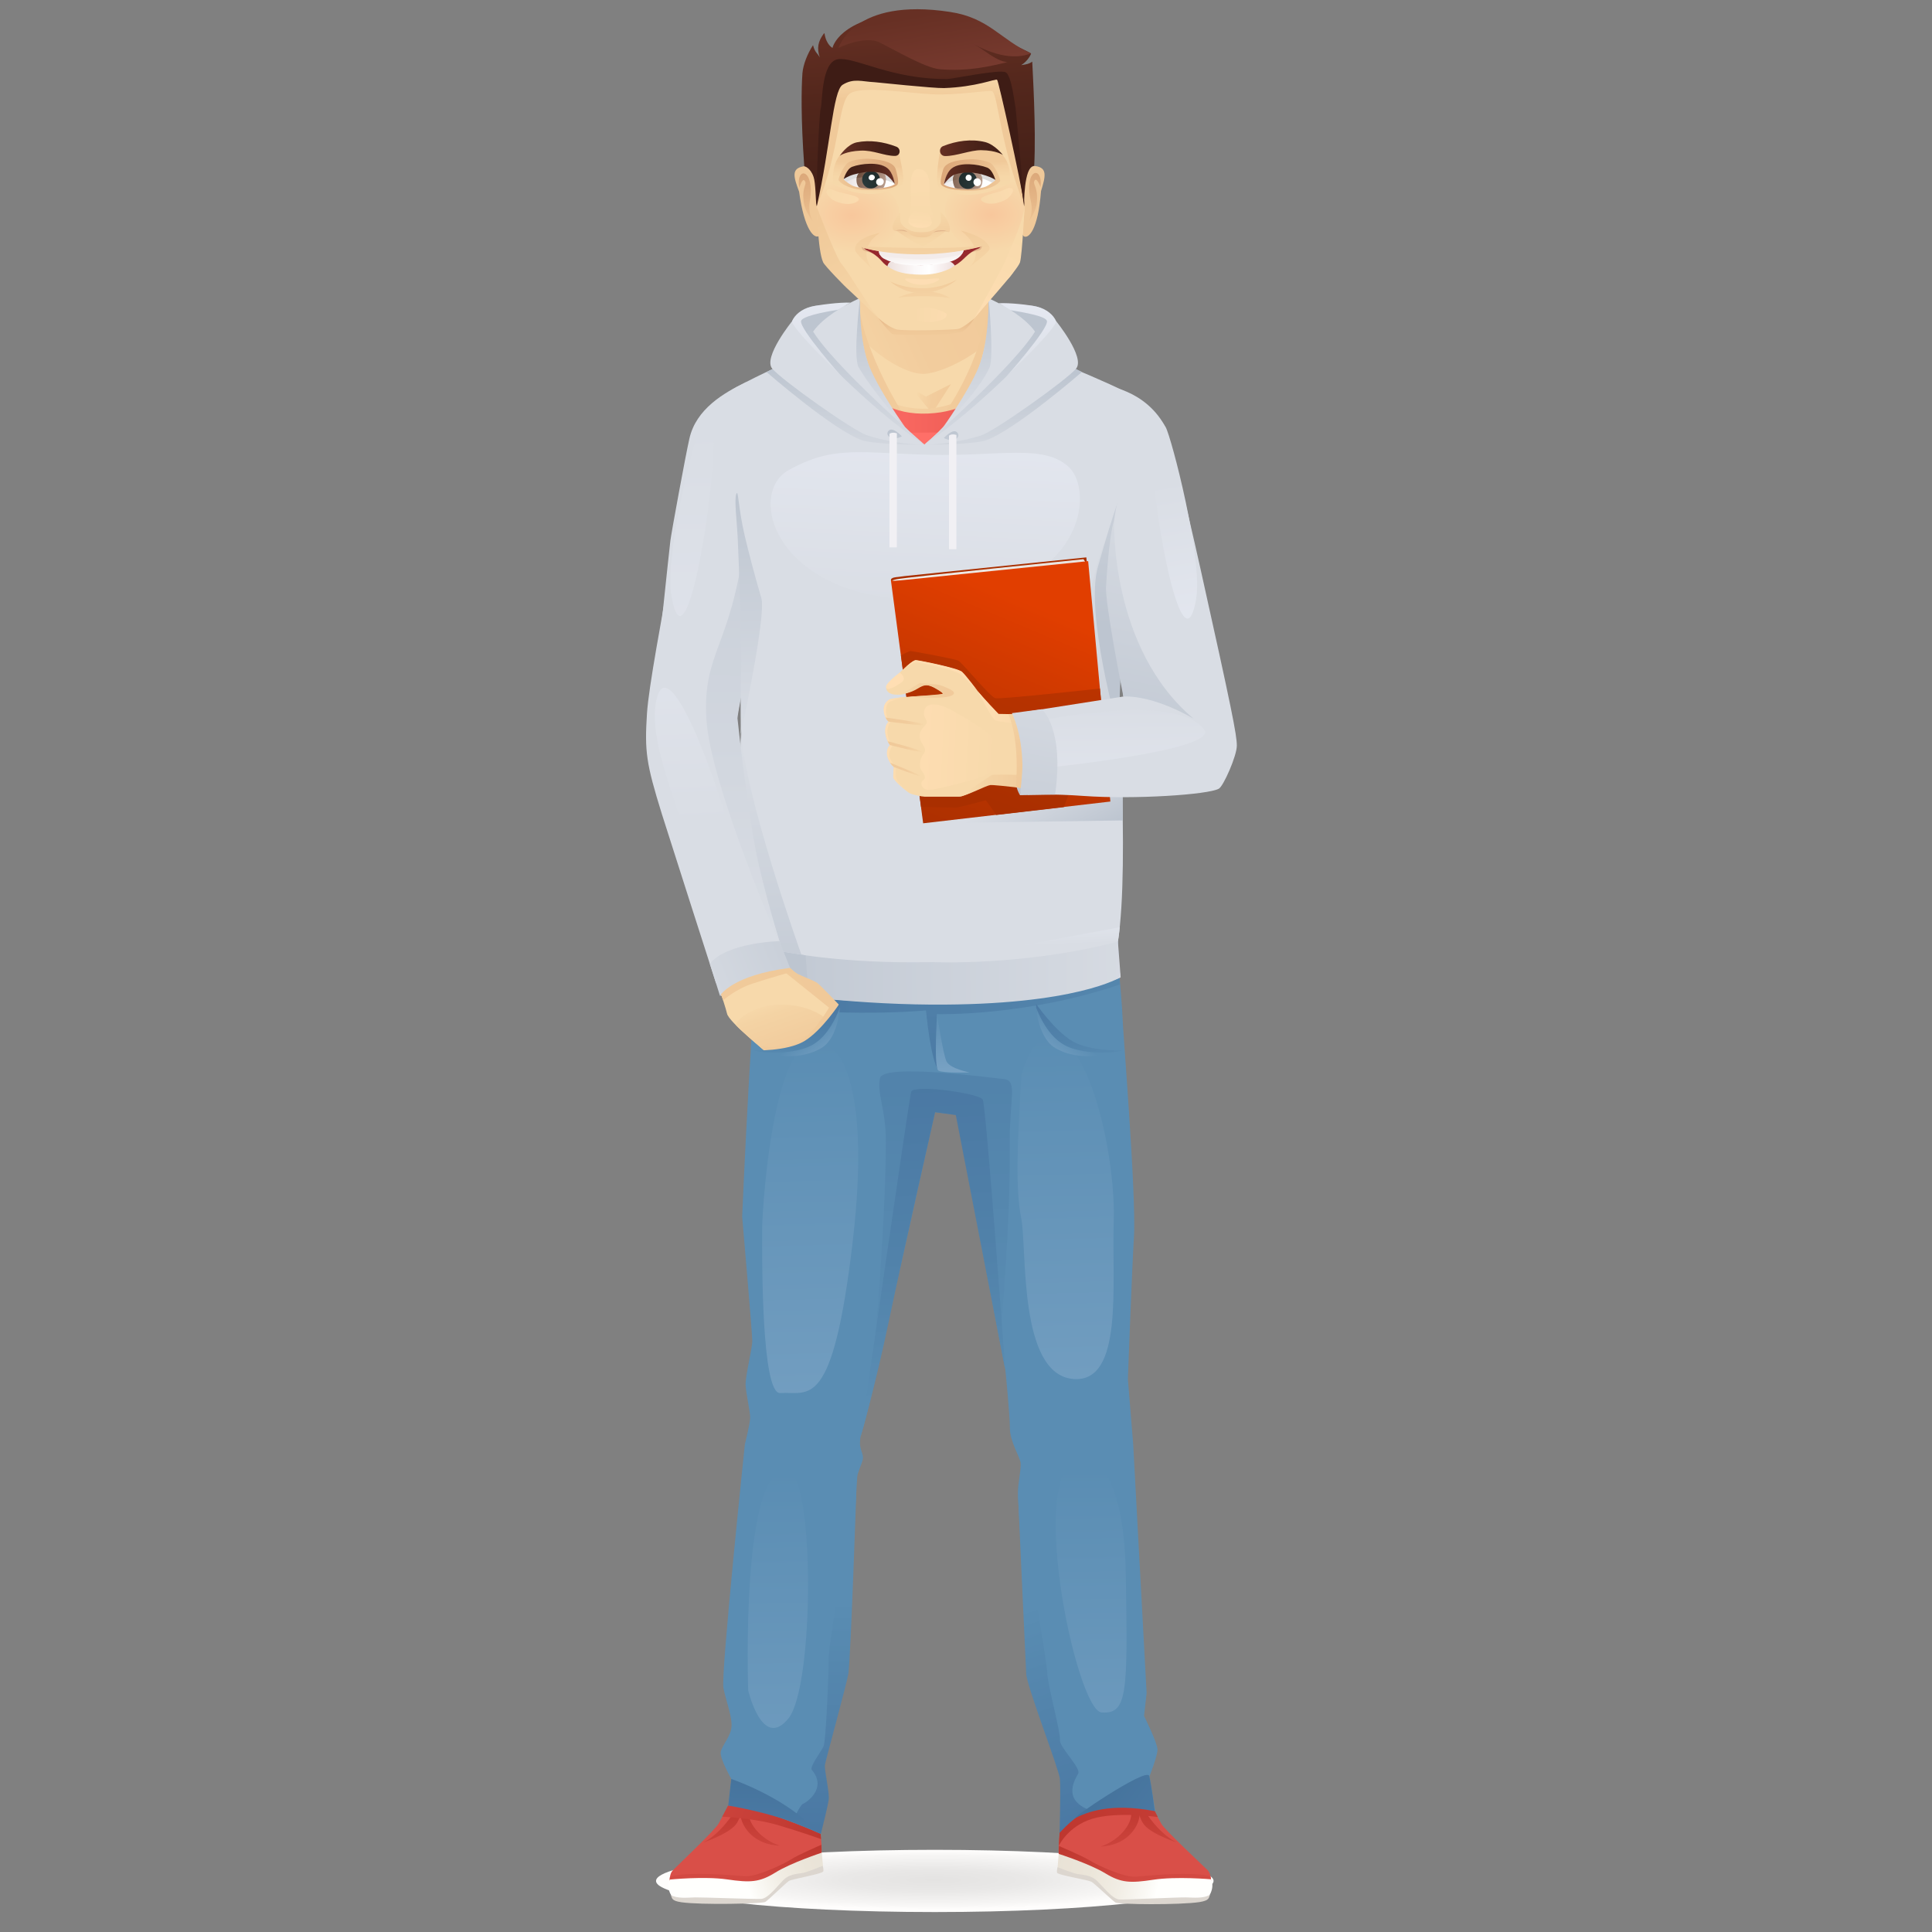 <?xml version="1.0" encoding="utf-8"?>
<!-- Generator: Adobe Illustrator 25.2.1, SVG Export Plug-In . SVG Version: 6.00 Build 0)  -->
<svg version="1.1" id="Calque_1" xmlns="http://www.w3.org/2000/svg" xmlns:xlink="http://www.w3.org/1999/xlink" x="0px" y="0px"
	 viewBox="0 0 1278.7 1278.7" style="enable-background:new 0 0 1278.7 1278.7;" xml:space="preserve">
<rect x="0" y="0" width="1278.7" height="1278.7" fill="#808080" stroke="none"/>
<style type="text/css">
	.st0{fill:#BDC5D0;}
	.st1{fill:#D9DDE4;}
	.st2{fill:#F7D9AB;}
	.st3{fill:url(#SVGID_1_);}
	.st4{fill:#D94F48;}
	.st5{fill:url(#SVGID_2_);}
	.st6{fill:url(#SVGID_3_);}
	.st7{fill:url(#SVGID_4_);}
	.st8{fill:url(#SVGID_5_);}
	.st9{fill:#DCD6CF;}
	.st10{fill:url(#SVGID_6_);}
	.st11{fill:url(#SVGID_7_);}
	.st12{fill:url(#SVGID_8_);}
	.st13{fill:url(#SVGID_9_);}
	.st14{fill:url(#SVGID_10_);}
	.st15{fill:url(#SVGID_11_);}
	.st16{fill:#5A8DB3;}
	.st17{fill:url(#SVGID_12_);}
	.st18{fill:url(#SVGID_13_);}
	.st19{fill:url(#SVGID_14_);}
	.st20{fill:url(#SVGID_15_);}
	.st21{fill:url(#SVGID_16_);}
	.st22{fill:url(#SVGID_17_);}
	.st23{fill:url(#SVGID_18_);}
	.st24{fill:url(#SVGID_19_);}
	.st25{fill:url(#SVGID_20_);}
	.st26{fill:url(#SVGID_21_);}
	.st27{fill:url(#SVGID_22_);}
	.st28{fill:url(#SVGID_23_);}
	.st29{fill:url(#SVGID_24_);}
	.st30{fill:url(#SVGID_25_);}
	.st31{fill:url(#SVGID_26_);}
	.st32{fill:url(#SVGID_27_);}
	.st33{fill:url(#SVGID_28_);}
	.st34{fill:url(#SVGID_29_);}
	.st35{fill:url(#SVGID_30_);}
	.st36{fill:#FF6F68;}
	.st37{fill:url(#SVGID_31_);}
	.st38{fill:url(#SVGID_32_);}
	.st39{fill:url(#SVGID_33_);}
	.st40{fill:url(#SVGID_34_);}
	.st41{fill:url(#SVGID_35_);}
	.st42{fill:url(#SVGID_36_);}
	.st43{fill:url(#SVGID_37_);}
	.st44{fill:url(#SVGID_38_);}
	.st45{fill:url(#SVGID_39_);}
	.st46{fill:url(#SVGID_40_);}
	.st47{fill:#F1F0F4;}
	.st48{fill:url(#SVGID_41_);}
	.st49{fill:#F0C999;}
	.st50{fill:url(#SVGID_42_);}
	.st51{fill:url(#SVGID_43_);}
	.st52{fill:url(#SVGID_44_);}
	.st53{fill:url(#SVGID_45_);}
	.st54{fill:url(#SVGID_46_);}
	.st55{fill:url(#SVGID_47_);}
	.st56{fill:url(#SVGID_48_);}
	.st57{fill:url(#SVGID_49_);}
	.st58{fill:url(#SVGID_50_);}
	.st59{fill:url(#SVGID_51_);}
	.st60{fill:url(#SVGID_52_);}
	.st61{fill:url(#SVGID_53_);}
	.st62{fill:url(#SVGID_54_);}
	.st63{fill:url(#SVGID_55_);}
	.st64{fill:url(#SVGID_56_);}
	.st65{fill:#DDDDDD;}
	.st66{fill:url(#SVGID_57_);}
	.st67{fill:url(#SVGID_58_);}
	.st68{fill:url(#SVGID_59_);}
	.st69{fill:url(#SVGID_60_);}
	.st70{fill:#FFFFFF;}
	.st71{fill:url(#SVGID_61_);}
	.st72{fill:url(#SVGID_62_);}
	.st73{fill:url(#SVGID_63_);}
	.st74{fill:url(#SVGID_64_);}
	.st75{fill:url(#SVGID_65_);}
	.st76{fill:url(#SVGID_66_);}
	.st77{fill:url(#SVGID_67_);}
	.st78{fill:url(#SVGID_68_);}
	.st79{fill:url(#SVGID_69_);}
	.st80{fill:#3E1C15;}
	.st81{fill:url(#SVGID_70_);}
	.st82{fill:url(#SVGID_71_);}
	.st83{fill:#E1B58C;}
	.st84{fill:url(#SVGID_72_);}
	.st85{fill:url(#SVGID_73_);}
	.st86{fill:#96282D;}
	.st87{fill:#FDDDB3;}
	.st88{fill:url(#SVGID_74_);}
	.st89{fill:url(#SVGID_75_);}
	.st90{fill:url(#SVGID_76_);}
	.st91{fill:#F3ECEB;}
	.st92{fill:url(#SVGID_77_);}
	.st93{fill:url(#SVGID_78_);}
	.st94{fill:url(#SVGID_79_);}
	.st95{fill:url(#SVGID_80_);}
	.st96{fill:url(#SVGID_81_);}
	.st97{fill:url(#SVGID_82_);}
	.st98{fill:url(#SVGID_83_);}
	.st99{fill:url(#SVGID_84_);}
	.st100{fill:url(#SVGID_85_);}
	.st101{fill:url(#SVGID_86_);}
	.st102{fill:url(#SVGID_87_);}
	.st103{fill:url(#SVGID_88_);}
	.st104{fill:url(#SVGID_89_);}
	.st105{fill:url(#SVGID_90_);}
	.st106{fill:url(#SVGID_91_);}
	.st107{fill:url(#SVGID_92_);}
	.st108{fill:url(#SVGID_93_);}
	.st109{fill:url(#SVGID_94_);}
	.st110{fill:url(#SVGID_95_);}
	.st111{fill:url(#SVGID_96_);}
	.st112{fill:url(#SVGID_97_);}
	.st113{fill:#A92F00;}
	.st114{fill:url(#SVGID_98_);}
	.st115{fill:url(#SVGID_99_);}
	.st116{fill:url(#SVGID_100_);}
	.st117{fill:url(#SVGID_101_);}
	.st118{fill:url(#SVGID_102_);}
	.st119{fill:url(#SVGID_103_);}
	.st120{fill:url(#SVGID_104_);}
	.st121{fill:url(#SVGID_105_);}
	.st122{fill:#FFDEB3;}
	.st123{fill:url(#SVGID_106_);}
	.st124{fill:url(#SVGID_107_);}
	.st125{fill:url(#SVGID_108_);}
	.st126{fill:url(#SVGID_109_);}
	.st127{fill:url(#SVGID_110_);}
	.st128{fill:url(#SVGID_111_);}
	.st129{fill:url(#SVGID_112_);}
	.st130{fill:url(#SVGID_113_);}
	.st131{fill:url(#SVGID_114_);}
	.st132{fill:url(#SVGID_115_);}
	.st133{fill:url(#SVGID_116_);}
</style>
<g>
	<polygon class="st0" points="476.5,659 478.6,659.4 477.6,656.3 	"/>
	<path class="st0" d="M524.3,212.4c0,0,4.3-6.9,12.5-9.4s32,0,32,0l2.1,9.4l-34,22.4L524.3,212.4z"/>
	<path class="st0" d="M698.9,212.4c0,0-4.3-6.9-12.5-9.4c-8.1-2.5-32,0-32,0l-2.1,9.4l34,22.4L698.9,212.4z"/>
	<path class="st1" d="M727.5,254.6c0,0,26.9,1.1,41.8,24.5c19.3,30.4-20.4,128.2-21.6,121.5c-1.2-6.7-28.9-30.8-28.9-30.8
		L727.5,254.6z"/>
	<path class="st1" d="M493.8,252.9c-15,7.2-33.1,17.9-37.5,37.3c-2.5,10.8-12,62.6-12.6,67.6c-0.3,2.3-10.7,98.1-9.9,99.8
		c0.8,1.6,57.1-2.6,57.1-2.6l19.4-117.1L493.8,252.9z"/>
	<path class="st2" d="M540.8,239.4c0,0,23.8-7,28.5-13.4c0,0,60.3,20.1,85.8-3.1l25.1,11.8c0,0-22.7,45.9-62.2,45.3
		C578.6,279.5,540.8,239.4,540.8,239.4z"/>
	
		<radialGradient id="SVGID_1_" cx="752.751" cy="-5.582" r="73.64" gradientTransform="matrix(2.129 0 0 0.265 -984.449 1245.75)" gradientUnits="userSpaceOnUse">
		<stop  offset="0" style="stop-color:#E4E3E2"/>
		<stop  offset="0.387" style="stop-color:#E9E8E7"/>
		<stop  offset="0.847" style="stop-color:#F7F6F5"/>
		<stop  offset="1" style="stop-color:#FEFDFC"/>
	</radialGradient>
	<ellipse class="st3" cx="618.7" cy="1244.9" rx="184.5" ry="20.6"/>
	<g>
		<path class="st4" d="M445.3,1256.5c0,0-4.6-14,0-18.6c5.1-5.1,28.7-27.5,30.4-31.1c1.7-3.6,13.5-22.6,14.9-33.3
			c0,0,47,0.3,49.3,17.1c2.3,16.8,4.5,29.1,3.8,37.1c0,0-12.2,8.4-20.1,10.4c-7.9,2-15.4,18.2-21.6,18.4
			C495.8,1256.7,457.8,1260.6,445.3,1256.5z"/>
		
			<linearGradient id="SVGID_2_" gradientUnits="userSpaceOnUse" x1="802.309" y1="1161.555" x2="802.014" y2="1229.984" gradientTransform="matrix(1 -3.110000e-02 3.110000e-02 1 -335.48 56.385)">
			<stop  offset="0" style="stop-color:#BE372F"/>
			<stop  offset="0.577" style="stop-color:#D14841"/>
			<stop  offset="1" style="stop-color:#D94F48"/>
		</linearGradient>
		<path class="st5" d="M499,1186.6c0,0-7.1,11.2-1.1,21c5,8.1,12.8,12.3,18.2,13.9c0,0-16.2,0.5-23.8-13.4
			C484.7,1194.1,499,1186.6,499,1186.6z"/>
		
			<linearGradient id="SVGID_3_" gradientUnits="userSpaceOnUse" x1="777.996" y1="1161.341" x2="777.71" y2="1227.924" gradientTransform="matrix(1 -3.110000e-02 3.110000e-02 1 -335.48 56.385)">
			<stop  offset="0" style="stop-color:#BE372F"/>
			<stop  offset="0.577" style="stop-color:#D14841"/>
			<stop  offset="1" style="stop-color:#D94F48"/>
		</linearGradient>
		<path class="st6" d="M465.1,1219.6c0,0,14.6-5.8,26.8-31c0,0,0.1,12.7-5,19.1C481.8,1214,465.1,1219.6,465.1,1219.6z"/>
		
			<linearGradient id="SVGID_4_" gradientUnits="userSpaceOnUse" x1="795.494" y1="1184.305" x2="786.989" y2="1231.085" gradientTransform="matrix(1 -3.110000e-02 3.110000e-02 1 -335.48 56.385)">
			<stop  offset="0" style="stop-color:#BE372F"/>
			<stop  offset="0.577" style="stop-color:#D14841"/>
			<stop  offset="1" style="stop-color:#D94F48"/>
		</linearGradient>
		<path class="st7" d="M443.4,1242.3l-0.3,2.8c0,0,46.8,4.2,56.8,2.1c10-2.1,42-19.8,43.8-21c0.1-2.1-0.1-5.2-0.1-5.2
			s-15.4,6.6-20.3,9.8c-4.9,3.1-22.7,11.6-30.4,11C449.8,1238.1,443.4,1242.3,443.4,1242.3z"/>
		<linearGradient id="SVGID_5_" gradientUnits="userSpaceOnUse" x1="549.475" y1="1218.839" x2="492.155" y2="1243.487">
			<stop  offset="0" style="stop-color:#E9E2D6"/>
			<stop  offset="0.339" style="stop-color:#EBE5D9"/>
			<stop  offset="0.636" style="stop-color:#F1EDE4"/>
			<stop  offset="0.916" style="stop-color:#FBFAF6"/>
			<stop  offset="1" style="stop-color:#FFFFFD"/>
		</linearGradient>
		<path class="st8" d="M443.3,1244c0,0,22.8-2.3,38-0.1c15.1,2.2,21.3,2,31.8-4.5c10.4-6.5,30.8-13.2,30.8-13.2l1.1,12.2
			c0,0-16.7,4.1-21.1,5.1c-4.4,1-16.5,15.6-20.8,15.7c-43.1,1.6-56.8-1.8-56.8-1.8S439.9,1250.3,443.3,1244z"/>
		<path class="st9" d="M444,1254.2c0.9,2,0.1,3.8,6.9,4.8c13.2,1.9,53.5,1,55.6-0.2c2-1.2,13.2-12.2,15.5-13.8
			c2.3-1.5,22.7-4.7,22.9-6.5c0.2-1.8-0.4-3.6-0.4-3.6s-10.6,4.4-13.5,4.8c-2.9,0.4-8,0.8-11.4,3.6c-3.5,2.8-10.8,13.3-15.8,13.5
			c-5,0.2-39-1.1-43.8-1C455.3,1255.9,448.1,1256.8,444,1254.2z"/>
		<linearGradient id="SVGID_6_" gradientUnits="userSpaceOnUse" x1="543.027" y1="1217.017" x2="391.703" y2="1147.088">
			<stop  offset="0" style="stop-color:#BE372F"/>
			<stop  offset="0.577" style="stop-color:#D14841"/>
			<stop  offset="1" style="stop-color:#D94F48"/>
		</linearGradient>
		<path class="st10" d="M543.4,1217.2l-0.5-7.3c0,0-20.6-35.2-60.8-15.3l-4.1,7.8c0,0,21.2,0.8,37.4,5.7
			C531.5,1212.9,543.4,1217.2,543.4,1217.2z"/>
	</g>
	<g>
		<path class="st4" d="M799.5,1256.4c0,0,4.4-14.1-0.2-18.6c-5.1-5-29-27.2-30.7-30.8c-1.7-3.6-13.7-22.5-15.3-33.1
			c0,0-47,0.8-49.1,17.6c-2.1,16.8-4.2,29.2-3.4,37.2c0,0,12.2,8.2,20.2,10.2c7.9,1.9,15.6,18.1,21.8,18.2
			C749,1257.1,787,1260.5,799.5,1256.4z"/>
		
			<linearGradient id="SVGID_7_" gradientUnits="userSpaceOnUse" x1="2603.034" y1="1220.441" x2="2602.739" y2="1288.87" gradientTransform="matrix(-1 -2.130000e-02 -2.130000e-02 1 3370.166 28.073)">
			<stop  offset="0" style="stop-color:#BE372F"/>
			<stop  offset="0.577" style="stop-color:#D14841"/>
			<stop  offset="1" style="stop-color:#D94F48"/>
		</linearGradient>
		<path class="st11" d="M745.2,1187c0,0,7.2,11.1,1.3,21c-4.9,8.2-12.7,12.4-18,14.1c0,0,16.2,0.3,23.6-13.7
			C759.5,1194.4,745.2,1187,745.2,1187z"/>
		
			<linearGradient id="SVGID_8_" gradientUnits="userSpaceOnUse" x1="2578.723" y1="1220.226" x2="2578.436" y2="1286.806" gradientTransform="matrix(-1 -2.130000e-02 -2.130000e-02 1 3370.166 28.073)">
			<stop  offset="0" style="stop-color:#BE372F"/>
			<stop  offset="0.577" style="stop-color:#D14841"/>
			<stop  offset="1" style="stop-color:#D94F48"/>
		</linearGradient>
		<path class="st12" d="M779.3,1219.6c0,0-14.7-5.6-27.1-30.7c0,0,0,12.7,5.2,19C762.6,1214.2,779.3,1219.6,779.3,1219.6z"/>
		
			<linearGradient id="SVGID_9_" gradientUnits="userSpaceOnUse" x1="2596.218" y1="1243.185" x2="2587.714" y2="1289.957" gradientTransform="matrix(-1 -2.130000e-02 -2.130000e-02 1 3370.166 28.073)">
			<stop  offset="0" style="stop-color:#BE372F"/>
			<stop  offset="0.577" style="stop-color:#D14841"/>
			<stop  offset="1" style="stop-color:#D94F48"/>
		</linearGradient>
		<path class="st13" d="M801.3,1242.1l0.3,2.8c0,0-46.8,4.6-56.8,2.6c-10-2-42.2-19.4-44-20.5c-0.1-2.1,0.1-5.2,0.1-5.2
			s15.4,6.5,20.4,9.6c5,3.1,22.8,11.4,30.5,10.7C794.9,1238,801.3,1242.1,801.3,1242.1z"/>
		<linearGradient id="SVGID_10_" gradientUnits="userSpaceOnUse" x1="698.554" y1="1230.659" x2="766.191" y2="1250.148">
			<stop  offset="0" style="stop-color:#E9E2D6"/>
			<stop  offset="0.339" style="stop-color:#EBE5D9"/>
			<stop  offset="0.636" style="stop-color:#F1EDE4"/>
			<stop  offset="0.916" style="stop-color:#FBFAF6"/>
			<stop  offset="1" style="stop-color:#FFFFFD"/>
		</linearGradient>
		<path class="st14" d="M801.4,1243.8c0,0-22.9-2-38,0.3c-15.1,2.3-21.3,2.2-31.8-4.2c-10.5-6.4-30.9-12.9-30.9-12.9l-1,12.2
			c0,0,16.8,3.9,21.2,4.9c4.4,1,16.6,15.4,20.9,15.5c43.1,1.2,56.8-2.3,56.8-2.3S804.8,1250.1,801.4,1243.8z"/>
		<path class="st9" d="M800.8,1254c-0.8,2-0.1,3.8-6.9,4.9c-13.2,2-53.5,1.6-55.6,0.3c-2-1.2-13.3-12.1-15.7-13.6
			c-2.3-1.5-22.7-4.5-23-6.2c-0.3-1.8,0.4-3.6,0.4-3.6s10.6,4.3,13.6,4.6c2.9,0.4,8,0.8,11.4,3.5c3.5,2.7,10.9,13.2,16,13.3
			c5,0.1,39-1.5,43.8-1.4C789.5,1255.9,796.8,1256.7,800.8,1254z"/>
		<linearGradient id="SVGID_11_" gradientUnits="userSpaceOnUse" x1="701.607" y1="1210.527" x2="1086.221" y2="1095.888">
			<stop  offset="0" style="stop-color:#BE372F"/>
			<stop  offset="0.577" style="stop-color:#D14841"/>
			<stop  offset="1" style="stop-color:#D94F48"/>
		</linearGradient>
		<path class="st15" d="M700.8,1221.6l0.6-10.7c0,0,21.2-34.6,61.5-15.1l3.4,6.8c0,0-27.5-3.8-43.5,1.2
			C706.7,1208.8,700.8,1221.6,700.8,1221.6z"/>
	</g>
	<path class="st16" d="M701.5,1212.5c0,0,1.9-22.3,1.9-31.2c0-8.9-22.6-67.7-22.6-73c0-5.3-7.1-115.2-7.1-120.5
		c0-5.3,2.2-15.5,1.8-19.5c-0.4-4-7.1-14.2-7.1-23c0-8.9-3-38.7-3-38.7l-32.4-168.7l-14.2-1.8c0,0-39,175.5-44.3,196.7
		c-5.3,21.3-4.9,15.9-5.3,21.3c-0.4,5.3,2.7,8.4,1.8,12c-0.9,3.6-3.2,8-3.6,11.1c-0.4,3.1-5.9,109.3-9.4,125.3
		c-3.5,16-13,64.4-13,64.4l2.9,23l-4.8,23.8c0,0-41.5-18.7-61-18.7l2-17.5c0,0-7.6-13.3-7.1-17.7c0.5-4.4,7.2-10.8,7.2-17.9
		c0-7.1-3.6-15.8-5.4-24.7c-1.8-8.9,14.2-161.3,14.2-161.3s3.5-13.7,3.5-17.7c0-4-2.6-15.4-3-21c-0.5-5.6,4.4-24.4,4.4-29.7
		c0-5.3-6.7-82.3-6.7-82.3s6.7-157.9,14.2-216.2h230.4c0,0,7.1,76.2,7.1,83.3s9.3,118.5,7.6,146.5c-1.3,21.1-4,93.9-4,93.9l3.5,43.1
		l8.9,164.8l-1.7,15.1c0,0,8.8,17.7,8.9,22.2c0,4.4-5.3,17.7-5.3,17.7l3.8,23c0,0-17-5-36.5-1.4
		C708.3,1200.7,701.5,1212.5,701.5,1212.5z"/>
	<linearGradient id="SVGID_12_" gradientUnits="userSpaceOnUse" x1="611.827" y1="721.091" x2="619.883" y2="586.161">
		<stop  offset="0" style="stop-color:#4A78A3"/>
		<stop  offset="0.555" style="stop-color:#5182AA"/>
		<stop  offset="1" style="stop-color:#5A8DB3"/>
	</linearGradient>
	<path class="st17" d="M621.1,708.6c0,0-2.7-70.9,0-91.3l-11.5-2.7C609.6,614.7,611.4,692.7,621.1,708.6z"/>
	<linearGradient id="SVGID_13_" gradientUnits="userSpaceOnUse" x1="492.46" y1="650.695" x2="834.493" y2="630.264">
		<stop  offset="0" style="stop-color:#4A78A3"/>
		<stop  offset="0.555" style="stop-color:#5182AA"/>
		<stop  offset="1" style="stop-color:#5A8DB3"/>
	</linearGradient>
	<path class="st18" d="M500.6,621.5l-2,45.5c0,0,71.7,6.5,119.6,1.2l1.8,3c0,0,58.5,1.7,121.1-19.6l-1.2-28.2
		C739.9,623.3,608.7,641.6,500.6,621.5z"/>
	<linearGradient id="SVGID_14_" gradientUnits="userSpaceOnUse" x1="614.652" y1="437.392" x2="624.849" y2="904.76">
		<stop  offset="0" style="stop-color:#4A78A3"/>
		<stop  offset="0.555" style="stop-color:#5182AA"/>
		<stop  offset="1" style="stop-color:#5A8DB3"/>
	</linearGradient>
	<path class="st19" d="M576.2,921.3c0,0,10.1-104.3,10.1-166.6c0-20.3-6-31-3.9-41.1c2.1-10,73-0.3,82.1,0.6
		c9.2,0.9,3.6,13.1,3.8,42.2c0.5,59.4-5.7,113.2-5.7,131l-16.9-158.3l-39.4-0.2L576.2,921.3z"/>
	<linearGradient id="SVGID_15_" gradientUnits="userSpaceOnUse" x1="608.569" y1="714.932" x2="617.402" y2="926.931">
		<stop  offset="0" style="stop-color:#4A78A3"/>
		<stop  offset="0.555" style="stop-color:#5182AA"/>
		<stop  offset="1" style="stop-color:#5A8DB3"/>
	</linearGradient>
	<path class="st20" d="M569.6,950.5c0,0,9.1-30,19.2-78.5c8.8-42.2,30.1-135.9,30.1-135.9l13.7,1.9l32.7,168.4
		c0,0-12.6-174.6-14.9-178.7c-2.4-4.1-44.3-10-47.3-5.3C602.1,724.1,569.6,950.5,569.6,950.5z"/>
	<linearGradient id="SVGID_16_" gradientUnits="userSpaceOnUse" x1="541.949" y1="1031.135" x2="533.542" y2="688.748">
		<stop  offset="0" style="stop-color:#7DA5C6"/>
		<stop  offset="1" style="stop-color:#5A8DB3"/>
	</linearGradient>
	<path class="st21" d="M551,694.7c0,0,26.6,14.6,13.3,127.6c-13.3,113-29.2,98.4-47.9,99.7c-12.5,0.9-12-89.1-12-107.7
		C504.5,795.8,513.8,660.2,551,694.7z"/>
	<linearGradient id="SVGID_17_" gradientUnits="userSpaceOnUse" x1="711.157" y1="1026.981" x2="702.751" y2="684.592">
		<stop  offset="0" style="stop-color:#7DA5C6"/>
		<stop  offset="1" style="stop-color:#5A8DB3"/>
	</linearGradient>
	<path class="st22" d="M676,712c0,0,8-35.9,27.9-22.6c19.9,13.3,34.6,78.4,33.2,119.6c-1.3,41.2,6.6,106.3-26.6,103.7
		c-36.8-2.9-30.6-86.4-34.6-106.3C672,786.5,673.3,757.2,676,712z"/>
	<linearGradient id="SVGID_18_" gradientUnits="userSpaceOnUse" x1="725.114" y1="1292.37" x2="721.292" y2="971.381">
		<stop  offset="0" style="stop-color:#7DA5C6"/>
		<stop  offset="1" style="stop-color:#5A8DB3"/>
	</linearGradient>
	<path class="st23" d="M717.2,964.6c0,0,26.6-1.3,27.9,77.1c1.3,78.4,1.3,93-16,91.7C711.9,1132.1,677.3,964.6,717.2,964.6z"/>
	<linearGradient id="SVGID_19_" gradientUnits="userSpaceOnUse" x1="517.452" y1="1294.842" x2="513.63" y2="973.854">
		<stop  offset="0" style="stop-color:#7DA5C6"/>
		<stop  offset="1" style="stop-color:#5A8DB3"/>
	</linearGradient>
	<path class="st24" d="M521.8,973.9c17.4,3.6,17.3,142.2,0,163.5c-17.3,21.3-26.6-18.6-26.6-18.6S489.9,967.2,521.8,973.9z"/>
	<linearGradient id="SVGID_20_" gradientUnits="userSpaceOnUse" x1="631.162" y1="714.812" x2="628.87" y2="669.53">
		<stop  offset="0" style="stop-color:#7DA5C6"/>
		<stop  offset="1" style="stop-color:#5A8DB3"/>
	</linearGradient>
	<path class="st25" d="M620.2,671.2c0,0-2.3,35.7,0.9,37.4c3.2,1.8,20.7,1.2,20.7,1.2s-13-2.4-15.4-7.4
		C624.1,697.4,620.2,671.2,620.2,671.2z"/>
	<linearGradient id="SVGID_21_" gradientUnits="userSpaceOnUse" x1="545.607" y1="1210.793" x2="545.607" y2="1059.476">
		<stop  offset="0" style="stop-color:#4A78A3"/>
		<stop  offset="0.9" style="stop-color:#588BB1"/>
		<stop  offset="1" style="stop-color:#5A8DB3"/>
	</linearGradient>
	<path class="st26" d="M566.8,985.9c0,0-3.7,110.5-5.3,121.8c-0.7,5.2-15,57.3-15.5,60.3c-0.6,3,3.1,18.3,2.5,23
		c-0.6,4.7-5.2,22.7-5.2,22.7l-18.8-8.1c0,0,5.1-11.1,6.9-11.7c1.8-0.6,16.5-10,5.9-22.5c-1.6-1.9,5.9-11.8,7.7-15.4
		c1.8-3.5,3.5-50.2,3.5-59.7C548.5,1087,564.4,995.3,566.8,985.9z"/>
	<linearGradient id="SVGID_22_" gradientUnits="userSpaceOnUse" x1="722.985" y1="1207.419" x2="675.73" y2="1065.064">
		<stop  offset="0" style="stop-color:#4A78A3"/>
		<stop  offset="0.9" style="stop-color:#588BB1"/>
		<stop  offset="1" style="stop-color:#5A8DB3"/>
	</linearGradient>
	<path class="st27" d="M673.7,987.8c0,0,4.9,109.1,5.5,120c0.4,8.3,21.7,63.1,22.3,69.6c0.6,6.5-0.2,35.7-0.2,35.7
		s11.2-12.7,19.1-14.4c4.6-1-19.8-3.5-6.8-24.8c2.2-3.6-12.7-17.7-12.1-22.4c0.6-4.7-8.3-37.2-8.3-43.7
		C693.2,1101.2,674.9,993.7,673.7,987.8z"/>
	<linearGradient id="SVGID_23_" gradientUnits="userSpaceOnUse" x1="508.065" y1="1211.858" x2="510.568" y2="1169.944">
		<stop  offset="0" style="stop-color:#4B7AA4"/>
		<stop  offset="1" style="stop-color:#44729B"/>
	</linearGradient>
	<path class="st28" d="M484,1177.4L482,1195c0,0,28.6,4.8,46.8,12.7C547.7,1216,523.5,1191.6,484,1177.4z"/>
	<linearGradient id="SVGID_24_" gradientUnits="userSpaceOnUse" x1="769.246" y1="1213.54" x2="724.929" y2="1180.809">
		<stop  offset="0" style="stop-color:#4B7AA4"/>
		<stop  offset="1" style="stop-color:#44729B"/>
	</linearGradient>
	<path class="st29" d="M712.3,1202.9c7.2-3.3,22.1-9.9,52-4.2c0,0-2.5-19.2-3.7-23.3C758.9,1169.3,705.3,1206,712.3,1202.9z"/>
	<path class="st1" d="M750.2,262.4c-10.2-7.4-77.5-33.8-77.5-33.8s-10.7,43.6-58.7,46.3c-48.1,2.6-62.2-47.5-62.2-47.5
		S521,238.3,487.8,256c-3.8,2-7.6,5-11.4,7.2c-2.3,1.3,25.1,63.3,26.5,107.5c0.2,5.3-13.5,30.8-13.1,37.1
		c0.6,9.6,0.4,202.9,6.8,223.8c0.8,16.1,1.5,19.5,1.5,19.5s10.5,12.3,122.1,12.8c57.7,0.3,111.8-12.4,121.5-17
		c-1.5-8.6-2.6-14.1-1.8-23.5c8.1-53.9-1.1-169.7-1.1-253.7c0-4.1,2.7-16.3,2.7-16.3C744.8,332.6,750.2,262.4,750.2,262.4z"/>
	<linearGradient id="SVGID_25_" gradientUnits="userSpaceOnUse" x1="629.215" y1="264.708" x2="606.434" y2="261.441">
		<stop  offset="0" style="stop-color:#F1CA9A"/>
		<stop  offset="0.527" style="stop-color:#F2CC9D"/>
		<stop  offset="0.872" style="stop-color:#F5D4A5"/>
		<stop  offset="1" style="stop-color:#F7D9AB"/>
	</linearGradient>
	<polygon class="st30" points="603.1,256.9 617,273.5 629.4,254.2 612.8,262.5 	"/>
	<linearGradient id="SVGID_26_" gradientUnits="userSpaceOnUse" x1="676.641" y1="197.597" x2="551.501" y2="254.707">
		<stop  offset="0" style="stop-color:#F1CA9A"/>
		<stop  offset="0.527" style="stop-color:#F2CC9D"/>
		<stop  offset="0.872" style="stop-color:#F5D4A5"/>
		<stop  offset="1" style="stop-color:#F7D9AB"/>
	</linearGradient>
	<path class="st31" d="M658.8,223.7c-1.3-1-2.7-9.6-3.6-17.7c-0.6-10.7-1.4-22.6-1.6-24.5c0,0-30.9,22.3-85,3.5c0,0,0,17.8,0.2,32.7
		c-0.2,3.4-0.4,4.9-0.7,6.8c-0.6,4.1-16.3,10.2-16.3,10.2s6.4,41.8,59.3,45.3c52.9,3.5,68.8-46.5,68.8-46.5S661.1,225.5,658.8,223.7
		z M613.8,270.5c-39.1,1.3-49.1-30.5-49.1-30.5s4.6-3.5,7-4.6c1.6-0.8,2.6-3.7,3.2-6.8c13.3,12.2,28.7,19.6,37.5,18.8
		c9.8-0.9,24.8-7.9,35.9-16.3l13.5,10.4C650.4,265,622.5,270.2,613.8,270.5z"/>
	<linearGradient id="SVGID_27_" gradientUnits="userSpaceOnUse" x1="608.463" y1="411.363" x2="621.328" y2="154.081">
		<stop  offset="0" style="stop-color:#D9DDE4"/>
		<stop  offset="1" style="stop-color:#EEF1FB"/>
	</linearGradient>
	<path class="st32" d="M521.9,311.2c29.7-16.6,46.9-11.4,93.1-10.2c46.3,1.2,76-7.5,92.6,8.3c16.6,15.8,10.1,81.2-83,87.2
		C515.3,403.6,492.2,327.8,521.9,311.2z"/>
	<linearGradient id="SVGID_28_" gradientUnits="userSpaceOnUse" x1="552.372" y1="217.958" x2="653.205" y2="239.84">
		<stop  offset="0" style="stop-color:#F7D9AB"/>
		<stop  offset="0.128" style="stop-color:#F5D4A5"/>
		<stop  offset="0.473" style="stop-color:#F2CC9D"/>
		<stop  offset="1" style="stop-color:#F1CA9A"/>
	</linearGradient>
	<path class="st33" d="M624.7,274.2c0,0,24.1-31.8,29.8-74.6c0,0,2.1,37.9,0,40.6c-2.1,2.7-21.1,32-21.1,32L624.7,274.2z"/>
	
		<linearGradient id="SVGID_29_" gradientUnits="userSpaceOnUse" x1="309.712" y1="219.078" x2="411.007" y2="241.062" gradientTransform="matrix(-1 0 0 1 980.498 0)">
		<stop  offset="0" style="stop-color:#F7D9AB"/>
		<stop  offset="0.128" style="stop-color:#F5D4A5"/>
		<stop  offset="0.473" style="stop-color:#F2CC9D"/>
		<stop  offset="1" style="stop-color:#F1CA9A"/>
	</linearGradient>
	<path class="st34" d="M597.8,274.2c0,0-25.4-39.5-29.3-72.2c0,0-2.1,37.9,0,40.6c2.1,2.7,18.9,29.2,18.9,29.2L597.8,274.2z"/>
	<linearGradient id="SVGID_30_" gradientUnits="userSpaceOnUse" x1="542.647" y1="259.695" x2="686.422" y2="259.695">
		<stop  offset="0" style="stop-color:#FF6F68"/>
		<stop  offset="0.393" style="stop-color:#F86760"/>
		<stop  offset="1" style="stop-color:#E4524A"/>
	</linearGradient>
	<path class="st35" d="M557.9,232.1c0,0,9.9,43.7,56.4,41.6c47.1-2,57.2-43.9,57.2-43.9l14.9,5.6c0,0-20.7,57.5-77.6,54
		c-56.9-3.5-66.2-52.1-66.2-52.1L557.9,232.1z"/>
	<polygon class="st36" points="597.8,286.4 635.7,286.2 611.9,294.2 	"/>
	<path class="st1" d="M654,197.3c0,0,7.3,56.8-42.2,96.9c0,0,62.4-33.7,75.1-55.7C699.6,216.6,654,197.3,654,197.3z"/>
	<linearGradient id="SVGID_31_" gradientUnits="userSpaceOnUse" x1="664.365" y1="245.928" x2="663.104" y2="324.122">
		<stop  offset="0" style="stop-color:#BDC5D0"/>
		<stop  offset="0.588" style="stop-color:#D1D6DE"/>
		<stop  offset="1" style="stop-color:#D9DDE4"/>
	</linearGradient>
	<path class="st37" d="M710.4,243.3l5.7,2.9c0,0-44.6,38.7-63.7,45.3c-4.4,1.5-23.5,3.2-40.5,2.7L710.4,243.3z"/>
	<linearGradient id="SVGID_32_" gradientUnits="userSpaceOnUse" x1="652.259" y1="215.621" x2="650.429" y2="306.358">
		<stop  offset="0" style="stop-color:#BDC5D0"/>
		<stop  offset="1" style="stop-color:#D9DDE4"/>
	</linearGradient>
	<path class="st38" d="M686.4,217.2c0,0,2.9,2.9,4.5,5.7c1.6,2.8-54.6,58.5-79,71.3C611.9,294.2,673,241.2,686.4,217.2z"/>
	<path class="st1" d="M611.9,294.2c25.6-16.5,71.6-58.9,87-81.8c0,0,19.6,24.1,13.3,31.6c-6.3,7.5-53.3,41-62.8,44.2
		C638.6,291.7,622.1,294.5,611.9,294.2z"/>
	<linearGradient id="SVGID_33_" gradientUnits="userSpaceOnUse" x1="677.979" y1="266.07" x2="681.762" y2="151.806">
		<stop  offset="0" style="stop-color:#D9DDE4"/>
		<stop  offset="1" style="stop-color:#EEF1FB"/>
	</linearGradient>
	<path class="st39" d="M698.9,212.4c-1.6-3.8-6.1-7.9-12.5-9.4c-5.4-1.3-18.3-2.7-25.5-2.3c2,1,4.7,2.6,7.9,4.6
		c10.6,1.7,23.3,4.1,24.1,7.1c1.3,5.2-27.2,37.2-27.2,37.2S700.5,216.2,698.9,212.4z"/>
	<linearGradient id="SVGID_34_" gradientUnits="userSpaceOnUse" x1="636.653" y1="196.355" x2="641.692" y2="276.482">
		<stop  offset="0" style="stop-color:#BDC5D0"/>
		<stop  offset="1" style="stop-color:#D9DDE4"/>
	</linearGradient>
	<path class="st40" d="M654.3,197c0,0,0.6,29-6.7,46.3c-7.4,17.3-23.3,39.3-23.3,39.3s24.1-24.4,30.6-39.3
		C658,236.2,654.3,197,654.3,197z"/>
	<path class="st1" d="M569.2,197.3c0,0-7.3,56.8,42.2,96.9c0,0-62.4-33.7-75.1-55.7C523.7,216.5,569.2,197.3,569.2,197.3z"/>
	<linearGradient id="SVGID_35_" gradientUnits="userSpaceOnUse" x1="559.778" y1="244.356" x2="558.52" y2="322.368">
		<stop  offset="0" style="stop-color:#BDC5D0"/>
		<stop  offset="0.588" style="stop-color:#D1D6DE"/>
		<stop  offset="1" style="stop-color:#D9DDE4"/>
	</linearGradient>
	<path class="st41" d="M513,243.4l-5.7,2.8c0,0,44.4,38.7,63.5,45.3c4.4,1.5,23.5,3.2,40.5,2.7L513,243.4z"/>
	<linearGradient id="SVGID_36_" gradientUnits="userSpaceOnUse" x1="572.986" y1="213.912" x2="571.155" y2="304.65">
		<stop  offset="0" style="stop-color:#BDC5D0"/>
		<stop  offset="1" style="stop-color:#D9DDE4"/>
	</linearGradient>
	<path class="st42" d="M536.8,217.2c0,0-2.9,2.9-4.5,5.7s55.1,58.5,79.5,71.3C611.9,294.2,550.2,241.2,536.8,217.2z"/>
	<path class="st1" d="M611.4,294.2c-25.6-16.5-71.6-58.9-87-81.8c0,0-19.6,24.1-13.3,31.6s53.3,41,62.8,44.1
		C584.6,291.7,601.2,294.5,611.4,294.2z"/>
	<linearGradient id="SVGID_37_" gradientUnits="userSpaceOnUse" x1="541.798" y1="261.56" x2="545.582" y2="147.297">
		<stop  offset="0" style="stop-color:#D9DDE4"/>
		<stop  offset="1" style="stop-color:#EEF1FB"/>
	</linearGradient>
	<path class="st43" d="M524.3,212.4c1.6-3.8,6.1-7.9,12.5-9.4c5.4-1.3,19-3,26.1-2.7c-1.6,0.9-6.5,3.6-8.2,4.7
		c-10.6,1.7-23.7,4.4-24.5,7.4c-1.3,5.2,27.2,37.2,27.2,37.2S522.7,216.2,524.3,212.4z"/>
	<linearGradient id="SVGID_38_" gradientUnits="userSpaceOnUse" x1="579.237" y1="200.275" x2="584.263" y2="280.192">
		<stop  offset="0" style="stop-color:#BDC5D0"/>
		<stop  offset="1" style="stop-color:#D9DDE4"/>
	</linearGradient>
	<path class="st44" d="M569.2,197.3c0,0-0.9,28.7,6.5,46c7.4,17.3,23.3,39.3,23.3,39.3s-18.1-18.8-30.6-39.3
		C564.3,236.7,569.2,197.3,569.2,197.3z"/>
	<linearGradient id="SVGID_39_" gradientUnits="userSpaceOnUse" x1="629.364" y1="284.729" x2="630.128" y2="308.791">
		<stop  offset="0" style="stop-color:#BDC5D0"/>
		<stop  offset="1" style="stop-color:#D9DDE4"/>
	</linearGradient>
	<path class="st45" d="M624.7,289.9c0,0,6-6.7,8.8-3.7C636.3,289.2,631.6,293.5,624.7,289.9z"/>
	<linearGradient id="SVGID_40_" gradientUnits="userSpaceOnUse" x1="592.084" y1="285.912" x2="592.848" y2="309.974">
		<stop  offset="0" style="stop-color:#BDC5D0"/>
		<stop  offset="1" style="stop-color:#D9DDE4"/>
	</linearGradient>
	<path class="st46" d="M596.9,288.8c0,0-6-6.7-8.8-3.7C585.4,288.1,590.1,292.4,596.9,288.8z"/>
	<path class="st47" d="M628.1,288.3v75.2h4.9v-75.6C633,287.9,630.1,286.8,628.1,288.3z"/>
	<path class="st47" d="M588.7,287.1v75.2h4.9v-75.5C593.6,286.8,590.7,285.7,588.7,287.1z"/>
	<linearGradient id="SVGID_41_" gradientUnits="userSpaceOnUse" x1="468.369" y1="645.9" x2="777.222" y2="642.446">
		<stop  offset="0" style="stop-color:#BDC5D0"/>
		<stop  offset="1" style="stop-color:#D9DDE4"/>
	</linearGradient>
	<path class="st48" d="M495.3,624.8c0,0,91.2,28.3,244.6-1.6l1.8,23.5c0,0-29.4,18.8-125.5,18.2c-56.9-0.4-110.8-8.1-119.6-11.3
		C496.5,650.1,495.3,624.8,495.3,624.8z"/>
	<g>
		<g>
			<path class="st49" d="M531.7,110.1c-8.2,1.5-6.4,7.1-2.8,16.8c3.5,25.8,10.1,31,12.9,29.4C547,153.4,541.6,108.3,531.7,110.1z"/>
			
				<linearGradient id="SVGID_42_" gradientUnits="userSpaceOnUse" x1="527.166" y1="772.969" x2="540.091" y2="804.326" gradientTransform="matrix(0.979 0.183 -0.144 1.134 126.422 -858.984)">
				<stop  offset="0" style="stop-color:#DBA779"/>
				<stop  offset="0.48" style="stop-color:#E4B586"/>
				<stop  offset="1" style="stop-color:#F0C999"/>
			</linearGradient>
			<path class="st50" d="M538.3,146.9c0,0-3.8-4.8-2.3-13.9c3.6-21.4-9.5-23.5-7-8.7c0,0,2-6.8,3.6-4.7c2,2.7-2.3,3.8-0.5,15.1
				C533.1,140.5,538.3,146.9,538.3,146.9z"/>
		</g>
		<g>
			<path class="st49" d="M685.2,109.9c8.2,1.1,6.8,6.8,3.8,16.6c-2,26-8.3,31.4-11.2,30C672.4,153.9,675.3,108.6,685.2,109.9z"/>
			
				<linearGradient id="SVGID_43_" gradientUnits="userSpaceOnUse" x1="586.114" y1="765.829" x2="599.038" y2="797.182" gradientTransform="matrix(-0.967 0.228 0.209 1.125 1092.931 -881.985)">
				<stop  offset="0" style="stop-color:#DBA779"/>
				<stop  offset="0.48" style="stop-color:#E4B586"/>
				<stop  offset="1" style="stop-color:#F0C999"/>
			</linearGradient>
			<path class="st51" d="M680.7,146.9c0,0,3.5-5,1.5-14c-4.8-21.2,8.2-24,6.5-9c0,0-2.4-6.7-3.9-4.5c-1.8,2.7,2.5,3.7,1.4,15
				C685.6,140.3,680.7,146.9,680.7,146.9z"/>
		</g>
		<path class="st2" d="M678.8,108.7c2.4-60.8-19-63.1-24.3-69.3c-10.8-12.6-25-24-54-23.3c0,0-37.8,1.3-47.3,22
			c-10.1,22.1-14,52.5-13.3,81c0.9,34.6,2.7,43.8,5.7,51.1c1.4,3.4,3.7,8.1,10.5,13.5c10.8,8.5,23.8,25.4,32.4,35.2
			c3,3.4,44.1,2.2,49-1.1c7.9-5.5,17.6-21.1,29.4-32.9c5.2-5.2,8.6-13.7,8.6-18c0-4.9,2.3-23.6,2.4-27.2
			C678.5,120.1,678.1,125.5,678.8,108.7z"/>
		
			<radialGradient id="SVGID_44_" cx="1083.54" cy="-374.263" r="34.507" gradientTransform="matrix(-0.999 3.720000e-02 5.230000e-02 0.711 1758.161 367.891)" gradientUnits="userSpaceOnUse">
			<stop  offset="0" style="stop-color:#F8C79C"/>
			<stop  offset="1" style="stop-color:#F7D9AB"/>
		</radialGradient>
		<path class="st52" d="M649.3,166.1c11.9,0.8,25.9,2,28.4-22.8c1.4-14.1-0.7-24.3-6.6-25.4c-12.5-2.4-30.5,3.1-38,7.1
			C617.2,133.3,628.1,164.7,649.3,166.1z"/>
		<linearGradient id="SVGID_45_" gradientUnits="userSpaceOnUse" x1="641.033" y1="209.125" x2="604.814" y2="208.172">
			<stop  offset="0" style="stop-color:#FFDEB3"/>
			<stop  offset="1" style="stop-color:#F7D9AB"/>
		</linearGradient>
		<path class="st53" d="M613.5,203.5c-4.1,0-14.6,2.8-14.2,4.3c0.9,4.6,10.5,5.4,14.7,5.4c4.2,0,12.6-1.1,12.7-5
			C626.7,206.7,617.6,203.5,613.5,203.5z"/>
		
			<radialGradient id="SVGID_46_" cx="661.136" cy="-451.195" r="36.079" gradientTransform="matrix(0.996 -6.310000e-02 9.170000e-02 0.685 -53.447 493.43)" gradientUnits="userSpaceOnUse">
			<stop  offset="0" style="stop-color:#F8C79C"/>
			<stop  offset="1" style="stop-color:#F7D9AB"/>
		</radialGradient>
		<path class="st54" d="M583.1,123.8c-3.4-1.3-29.4-7.2-37.2-4.9c-4.4,1.3-6,11.9-5.2,21.3c0.4,4.5,0.7,11.2,1.7,14.1
			c5,14,27.1,14.5,38.2,10.6C599.4,158.3,600.5,130.2,583.1,123.8z"/>
		<linearGradient id="SVGID_47_" gradientUnits="userSpaceOnUse" x1="670.281" y1="127.074" x2="649.55" y2="134.223">
			<stop  offset="0" style="stop-color:#FBDBAF"/>
			<stop  offset="1" style="stop-color:#F7D9AB"/>
		</linearGradient>
		<path class="st55" d="M669.7,124.8c-2.2-1.2-3.8,0.5-8.2,2c-4.4,1.4-16.4,3.7-10.8,6.8c6.2,3.4,15-1.3,16-2.1
			C667.7,130.6,672.3,126.3,669.7,124.8z"/>
		<linearGradient id="SVGID_48_" gradientUnits="userSpaceOnUse" x1="569.415" y1="133.794" x2="538.679" y2="126.288">
			<stop  offset="0" style="stop-color:#FBDBAF"/>
			<stop  offset="1" style="stop-color:#F7D9AB"/>
		</linearGradient>
		<path class="st56" d="M556,127.3c-4.5-1.2-6.2-2.9-8.3-1.6c-2.6,1.6,2.2,5.7,3.3,6.5c1.1,0.8,10,5,16.1,1.3
			C572.5,130.2,560.4,128.5,556,127.3z"/>
		<linearGradient id="SVGID_49_" gradientUnits="userSpaceOnUse" x1="613.078" y1="199.022" x2="612.856" y2="219.679">
			<stop  offset="0" style="stop-color:#DBA779"/>
			<stop  offset="0.48" style="stop-color:#E4B586"/>
			<stop  offset="1" style="stop-color:#F0C999"/>
		</linearGradient>
		<path class="st57" d="M581.1,210.3c0,0,7.7,10.1,9.6,10.8c1.9,0.7,42.6,1.1,46.8-1.9c4.1-3,7.3-8.4,7.3-8.4s-7.3,6.2-10.6,6.9
			c-3.4,0.7-35.2,1.5-40.4,0.4C588.5,217,581.1,210.3,581.1,210.3z"/>
		<linearGradient id="SVGID_50_" gradientUnits="userSpaceOnUse" x1="577.971" y1="220.585" x2="540.276" y2="148.436">
			<stop  offset="0" style="stop-color:#F7D9AB"/>
			<stop  offset="1" style="stop-color:#F0C999"/>
		</linearGradient>
		<path class="st58" d="M540.5,136.7c0,0,12.8,33.9,16.5,38c3.7,4.1,21.7,33.5,23.9,35.4c0,0-16.5-15.9-19.1-18.2
			c-2.6-2.2-15.9-15.9-17-18.3c-1.9-4.1-2.9-13.5-3.6-23.5C541,145.6,540.4,140.2,540.5,136.7z"/>
		<linearGradient id="SVGID_51_" gradientUnits="userSpaceOnUse" x1="645.272" y1="219.575" x2="679.777" y2="148.603">
			<stop  offset="0" style="stop-color:#FFDEB3"/>
			<stop  offset="1" style="stop-color:#F7D9AB"/>
		</linearGradient>
		<path class="st59" d="M678.1,136.7c0,0-1.5,31.6-3,36.9c-1.5,5.2-28.8,34.7-30.3,37.3c0,0,20-35.7,21.2-39.5
			C667.1,167.6,676.7,148.8,678.1,136.7z"/>
		
			<linearGradient id="SVGID_52_" gradientUnits="userSpaceOnUse" x1="647.046" y1="80.709" x2="645.127" y2="58.156" gradientTransform="matrix(1 -3.000000e-04 3.000000e-04 0.95 -1.612 53.346)">
			<stop  offset="0" style="stop-color:#F7D9AB"/>
			<stop  offset="0.517" style="stop-color:#F6D7A8"/>
			<stop  offset="0.855" style="stop-color:#F3CFA0"/>
			<stop  offset="1" style="stop-color:#F0C999"/>
		</linearGradient>
		<path class="st60" d="M668.4,121.1c3.1-38.3-46.2-21.6-46.2-21.6c-0.9,5.6-3.8,22.9-0.3,24.8C643.6,136.4,668.4,121.1,668.4,121.1
			z"/>
		
			<linearGradient id="SVGID_53_" gradientUnits="userSpaceOnUse" x1="5770.053" y1="75.394" x2="5768.176" y2="53.343" gradientTransform="matrix(-1 1.800000e-03 1.900000e-03 0.95 6343.431 47.429)">
			<stop  offset="0" style="stop-color:#F7D9AB"/>
			<stop  offset="0.517" style="stop-color:#F6D7A8"/>
			<stop  offset="0.855" style="stop-color:#F3CFA0"/>
			<stop  offset="1" style="stop-color:#F0C999"/>
		</linearGradient>
		<path class="st61" d="M551.3,121.6c-2.2-40.3,43.6-20.9,43.6-20.9c0.9,5.6,5,19.9,1.6,22C574.3,136.2,551.3,121.6,551.3,121.6z"/>
		<linearGradient id="SVGID_54_" gradientUnits="userSpaceOnUse" x1="609.996" y1="39.841" x2="609.577" y2="66.301">
			<stop  offset="0" style="stop-color:#F7D9AB"/>
			<stop  offset="0.475" style="stop-color:#F5D5A6"/>
			<stop  offset="1" style="stop-color:#F0C999"/>
		</linearGradient>
		<path class="st62" d="M657.3,46.3c-1.6-0.4-3.3-0.9-5.2-1.3c-13.9-3-35.9-13.3-55.9-13.3c-12.2,0-23.7,2.5-32.2,4.7
			c-4,1-7.3,2.3-9.7,4c-7.6,5.1-12,14.9-14.5,38c-0.8,7.5,0.7,57.6,0.7,58.2c15.9-36.7,13.9-69.8,22.3-74.9c8.4-5,37.7-0.1,54.4,0.7
			c16.7,0.8,38.3-3.1,39.6-2c3.9,3.5,5.1,35.8,21.2,75.8c0,0-0.2-56.1-1.4-69.2C675,49.9,670.5,49.9,657.3,46.3z"/>
		<g>
			
				<linearGradient id="SVGID_55_" gradientUnits="userSpaceOnUse" x1="-198.321" y1="107.192" x2="-159.466" y2="118.132" gradientTransform="matrix(1 -2.100000e-03 2.100000e-03 1 822.073 3.569)">
				<stop  offset="0" style="stop-color:#DBA779"/>
				<stop  offset="0.48" style="stop-color:#E4B586"/>
				<stop  offset="1" style="stop-color:#F0C999"/>
			</linearGradient>
			<path class="st63" d="M623.1,122.4c-1.4-1.6,0.5-7.9,1.1-10.1c1.2-4.2,7.1-6.4,18.2-6.9c3.6-0.2,11.5,0.9,13.9,3.1
				c2.9,2.7,5.7,9.8,5.7,11c0,1.2-5.1,5.8-15.6,6.5C638.5,126.5,626.1,125.8,623.1,122.4z"/>
			<linearGradient id="SVGID_56_" gradientUnits="userSpaceOnUse" x1="659.848" y1="116.301" x2="621.832" y2="118.232">
				<stop  offset="0" style="stop-color:#FFFFFF"/>
				<stop  offset="0.467" style="stop-color:#FDFCFC"/>
				<stop  offset="0.773" style="stop-color:#F6F4F4"/>
				<stop  offset="1" style="stop-color:#ECE7E7"/>
			</linearGradient>
			<path class="st64" d="M634.6,109.7c-8.1,0.6-9.9,12.4-9.9,12.4c0.3,0.2,1.3,1,3.7,1.6c4.4,1.1,12.5,2.7,22.6,0.3
				c3.6-0.9,7.6-4.8,7.6-4.8C651.9,111.2,654.2,108.2,634.6,109.7z"/>
			<path class="st65" d="M624.8,122c0,0,4.9-4.2,21.6-4.2c4.1,0,7.1,1.5,10.3,3.1c1-0.8,1.6-1.2,2-1.7c0,0-3.3-8.9-9.5-8.3
				C642.8,111.5,631.5,110.2,624.8,122z"/>
			<linearGradient id="SVGID_57_" gradientUnits="userSpaceOnUse" x1="650.967" y1="118.987" x2="622.31" y2="117.948">
				<stop  offset="0" style="stop-color:#B89C8C"/>
				<stop  offset="1" style="stop-color:#715241"/>
			</linearGradient>
			<path class="st66" d="M640.8,111.9c-5.3-0.3-10.4,2.3-10.1,7.9c0.1,2.1,1.2,4.5,1.5,4.7c0.9,0.3,5.9,0.8,8.5,0.9
				c2.9,0.1,6.8-0.6,7.8-0.9c1.3-1.5,1.5-2.9,1.7-4.1C650.8,115,646.1,112.2,640.8,111.9z"/>
			<linearGradient id="SVGID_58_" gradientUnits="userSpaceOnUse" x1="650.752" y1="114.431" x2="625.954" y2="116.51">
				<stop  offset="0" style="stop-color:#B89C8C"/>
				<stop  offset="1" style="stop-color:#715241"/>
			</linearGradient>
			<path class="st67" d="M630.7,119.5c0,0,11.1-3,19.4-1.3c0,0-1.2-6.6-7.4-6.7C635.9,111.5,630.6,112.9,630.7,119.5z"/>
			
				<radialGradient id="SVGID_59_" cx="-184.984" cy="156.452" r="16.703" gradientTransform="matrix(0.998 5.830000e-02 -5.620000e-02 1.018 839.124 -25.371)" gradientUnits="userSpaceOnUse">
				<stop  offset="0" style="stop-color:#2A3A3B"/>
				<stop  offset="1" style="stop-color:#1C2727"/>
			</radialGradient>
			<path class="st68" d="M640.7,113.5c-3.3-0.1-6,2.4-6.1,5.6c-0.1,3.2,2.5,5.8,5.8,5.9c3.3,0.1,6-2.4,6.1-5.6
				C646.6,116.2,644,113.6,640.7,113.5z"/>
			
				<linearGradient id="SVGID_60_" gradientUnits="userSpaceOnUse" x1="-198.124" y1="111.802" x2="-165.21" y2="110.234" gradientTransform="matrix(1 -2.100000e-03 2.100000e-03 1 822.073 3.569)">
				<stop  offset="0" style="stop-color:#673024"/>
				<stop  offset="0.336" style="stop-color:#53271C"/>
				<stop  offset="0.677" style="stop-color:#462118"/>
				<stop  offset="1" style="stop-color:#421F16"/>
			</linearGradient>
			<path class="st69" d="M624.8,122c0,0,0.9-7.4,5.3-10.7c5.4-4.1,17.2-2.7,23.2-0.4c3.7,1.4,5.5,8.2,5.5,8.2s-1.7-1.4-6.3-2.9
				c-3.9-1.3-7.5-1.9-10.2-2c-4.9-0.1-7.8,0.5-9.8,1.1C628.4,116.5,624.8,122,624.8,122z"/>
			<path class="st70" d="M646.5,118c-1.4,0.2-2.4,1.5-2.2,2.9c0.2,1.4,1.4,2.4,2.8,2.3c1.4-0.2,2.4-1.5,2.2-2.9
				C649.1,118.9,647.9,117.9,646.5,118z"/>
			<path class="st70" d="M640.9,115.6c-1.1,0.1-1.9,1.1-1.8,2.3c0.1,1.1,1.1,1.9,2.2,1.8c1.1-0.1,1.9-1.1,1.8-2.3
				C643,116.3,642,115.5,640.9,115.6z"/>
			
				<linearGradient id="SVGID_61_" gradientUnits="userSpaceOnUse" x1="1695.927" y1="122.117" x2="1734.782" y2="133.056" gradientTransform="matrix(-1 -1.330000e-02 -1.330000e-02 1 2290.53 11.456)">
				<stop  offset="0" style="stop-color:#DBA779"/>
				<stop  offset="0.48" style="stop-color:#E4B586"/>
				<stop  offset="1" style="stop-color:#F0C999"/>
			</linearGradient>
			<path class="st71" d="M593.9,122.3c1.4-1.6-0.4-7.9-1-10.1c-1.1-4.2-7.1-6.5-18.1-7.1c-3.6-0.2-11.5,0.7-14,2.9
				c-3,2.6-5.8,9.7-5.8,10.9c-0.1,1.2,5.1,5.9,15.6,6.7C578.4,126.1,590.9,125.6,593.9,122.3z"/>
			
				<linearGradient id="SVGID_62_" gradientUnits="userSpaceOnUse" x1="594.019" y1="123.896" x2="566.265" y2="117.197" gradientTransform="matrix(1 -3.000000e-04 3.000000e-04 1 -1.746 -2.993)">
				<stop  offset="0" style="stop-color:#FFFFFF"/>
				<stop  offset="0.467" style="stop-color:#FDFCFC"/>
				<stop  offset="0.773" style="stop-color:#F6F4F4"/>
				<stop  offset="1" style="stop-color:#ECE7E7"/>
			</linearGradient>
			<path class="st72" d="M582.5,109.4c8.1,0.7,9.7,12.5,9.7,12.5c-0.3,0.2-1.3,1-3.7,1.6c-4.4,1.1-12.6,2.5-22.6,0
				c-3.6-0.9-7.6-4.9-7.6-4.9C565.2,110.8,562.9,107.7,582.5,109.4z"/>
			<path class="st65" d="M592.2,121.8c0,0-4.9-4.3-21.5-4.5c-4.1,0-7.1,1.4-10.3,3c-1-0.8-1.5-1.2-2-1.8c0,0,3.4-8.9,9.6-8.2
				C574.3,111.1,585.6,109.9,592.2,121.8z"/>
			
				<linearGradient id="SVGID_63_" gradientUnits="userSpaceOnUse" x1="588.156" y1="121.023" x2="561.366" y2="122.095" gradientTransform="matrix(1 -3.000000e-04 3.000000e-04 1 -1.746 -2.993)">
				<stop  offset="0" style="stop-color:#B89C8C"/>
				<stop  offset="1" style="stop-color:#715241"/>
			</linearGradient>
			<path class="st73" d="M576.3,111.5c5.3-0.3,10.4,2.4,10,8c-0.1,2.1-1.3,4.4-1.5,4.7c-0.9,0.3-6,0.8-8.5,0.8c-2.9,0-6.8-0.7-7.8-1
				c-1.3-1.5-1.5-2.9-1.6-4.1C566.3,114.5,571,111.8,576.3,111.5z"/>
			
				<linearGradient id="SVGID_64_" gradientUnits="userSpaceOnUse" x1="588.686" y1="120.32" x2="571.351" y2="117.136" gradientTransform="matrix(1 -3.000000e-04 3.000000e-04 1 -1.746 -2.993)">
				<stop  offset="0" style="stop-color:#B89C8C"/>
				<stop  offset="1" style="stop-color:#715241"/>
			</linearGradient>
			<path class="st74" d="M586.4,119.3c0,0-11-3.1-19.4-1.5c0,0,1.3-6.6,7.5-6.6C581.2,111.2,586.3,112.3,586.4,119.3z"/>
			
				<radialGradient id="SVGID_65_" cx="1706.616" cy="58.529" r="16.696" gradientTransform="matrix(-0.999 4.720000e-02 4.480000e-02 1.018 2273.633 -17.404)" gradientUnits="userSpaceOnUse">
				<stop  offset="0" style="stop-color:#2A3A3B"/>
				<stop  offset="1" style="stop-color:#1C2727"/>
			</radialGradient>
			<path class="st75" d="M576.4,113.1c3.3-0.1,6,2.5,6,5.7c0,3.2-2.6,5.8-5.8,5.9c-3.3,0.1-6-2.5-6-5.7
				C570.5,115.8,573.1,113.2,576.4,113.1z"/>
			<path class="st70" d="M580.1,121.5c-0.6-1.2,0-2.7,1.2-3.3c1.3-0.6,2.8-0.2,3.4,1c0.6,1.2,0,2.7-1.2,3.3
				C582.2,123.1,580.7,122.7,580.1,121.5z"/>
			<path class="st70" d="M575.1,118.4c-0.5-0.9,0-2.1,1-2.6c1-0.5,2.2-0.1,2.7,0.8c0.5,0.9,0,2.1-1,2.6
				C576.8,119.6,575.5,119.3,575.1,118.4z"/>
			
				<linearGradient id="SVGID_66_" gradientUnits="userSpaceOnUse" x1="1696.124" y1="126.727" x2="1729.039" y2="125.16" gradientTransform="matrix(-1 -1.330000e-02 -1.330000e-02 1 2290.53 11.456)">
				<stop  offset="0" style="stop-color:#673024"/>
				<stop  offset="0.336" style="stop-color:#53271C"/>
				<stop  offset="0.677" style="stop-color:#462118"/>
				<stop  offset="1" style="stop-color:#421F16"/>
			</linearGradient>
			<path class="st76" d="M592.2,121.8c0,0-0.9-7.5-5.1-10.7c-5.4-4.1-17.2-2.9-23.1-0.7c-3.7,1.4-5.6,8.1-5.6,8.1s2.8-1.9,6.6-3
				c5-1.3,8.2-1.8,11.1-1.8c4.2,0,6.9,0.7,8.7,1.2C588.6,116.3,592.2,121.8,592.2,121.8z"/>
		</g>
		
			<linearGradient id="SVGID_67_" gradientUnits="userSpaceOnUse" x1="620.374" y1="113.118" x2="660.16" y2="113.118" gradientTransform="matrix(1.047 2.930000e-02 -2.800000e-02 1 -24.408 -33.507)">
			<stop  offset="0" style="stop-color:#673024"/>
			<stop  offset="0.336" style="stop-color:#53271C"/>
			<stop  offset="0.677" style="stop-color:#462118"/>
			<stop  offset="1" style="stop-color:#421F16"/>
		</linearGradient>
		<path class="st77" d="M651.9,94c-9-2.2-18.9-0.8-27.7,2.7c-3.3,1.3-2.5,6.6,1.4,6.6c7.4,0,16.8-4,23.8-3.9
			c10.3,0.1,14.4,3.2,14.4,3.2S658.4,95.6,651.9,94z"/>
		
			<linearGradient id="SVGID_68_" gradientUnits="userSpaceOnUse" x1="596.074" y1="85.592" x2="634.525" y2="85.592" gradientTransform="matrix(1.034 -2.640000e-02 2.260000e-02 1 -62.611 29.275)">
			<stop  offset="0" style="stop-color:#673024"/>
			<stop  offset="0.336" style="stop-color:#53271C"/>
			<stop  offset="0.677" style="stop-color:#462118"/>
			<stop  offset="1" style="stop-color:#421F16"/>
		</linearGradient>
		<path class="st78" d="M567.1,94.2c8.5-1.7,17.7-0.4,26.2,2.9c3.2,1.3,2.7,6.1-1,6.1c-7.1,0-14.3-3.9-22.7-3.5
			c-9.8,0.4-13.8,3.4-13.8,3.4S560.7,95.5,567.1,94.2z"/>
		<linearGradient id="SVGID_69_" gradientUnits="userSpaceOnUse" x1="603.362" y1="7.793" x2="613.793" y2="166.48">
			<stop  offset="0" style="stop-color:#673024"/>
			<stop  offset="0.336" style="stop-color:#53271C"/>
			<stop  offset="0.677" style="stop-color:#462118"/>
			<stop  offset="1" style="stop-color:#421F16"/>
		</linearGradient>
		<path class="st79" d="M683.2,40.8c-2,1.4-3.6,1.8-7.3,2.3c4.6-2.8,6.7-7.6,6.5-7.7c-2-1.8-61-29.3-81.9-27.5
			c-45.8,4.1-49.5,23.8-49.5,23.8s-4.2-2-5.3-9.7c-0.2,0.1-0.3,0.2-0.5,0.3c-3.8,5.1-4.7,9.5-2.6,15.8c-1.4-2.9-3.2-3.1-4.5-8.2
			c-3.6,5.5-6.5,12.7-7,18.5c-0.7,9.6-1.1,29.6,1.2,61.6c0,0,4,0.8,6.1,6.8c1.5,4.3,1.4,15.6,2,19.8c1.4-12.6,4.7-27.4,5.8-34
			c2.3-13.8,4.7-42.8,10.9-48.1c4.9-1.7,14.4-3,25.9-3.7c12.8,1.2,33.2,3,37.5,3.6c5,0.7,29.2-1,39.1-1.7c0.5,0.2,0.8,0.3,1,0.5
			c0,0,11.1,45.8,12,50.6c2.4,12.7,3.6,21.1,5.2,32.8c0,0-0.4-26.8,6.7-26.8C685.8,84.2,683.4,46.6,683.2,40.8z"/>
		<path class="st80" d="M665.7,47.9c-3.8-2.3-35.2,4.4-38.8,4.4c-37,0.3-61.1-14.8-72.3-13.1c-11.2,1.7-10.2,29-11.4,32.6
			c-1.2,3.6-3.3,58.9-2.6,64.7c9-39.3,10.6-76.4,17.1-80.4c7.3-4.5,12.7-2.1,21.1-1.7c1.6,0.1,39.1,4.1,46,3.9
			c21.1-0.7,34-6.2,35.1-5.6c1,0.5,15.5,66.2,18.2,83.9c0,0-5.6-63-5.9-64.8C671.3,67,669.5,50.2,665.7,47.9z"/>
		<linearGradient id="SVGID_70_" gradientUnits="userSpaceOnUse" x1="614.482" y1="8.797" x2="625.792" y2="75.039">
			<stop  offset="0" style="stop-color:#673024"/>
			<stop  offset="0.74" style="stop-color:#7A3C31"/>
			<stop  offset="1" style="stop-color:#824137"/>
		</linearGradient>
		<path class="st81" d="M682.4,35.4c-20.4-9.3-27.8-23.6-53.6-27.5C564.9-1.9,555,31.7,555,31.7s17.4-8.6,27.4-3.5
			c10,5,30.2,16.8,39.4,17.6c19.3,1.7,35.1-2.3,44.9-4.7c-7.8-0.7-15.5-8.5-22.5-12C666.7,41.2,678.2,36.7,682.4,35.4z"/>
		<g>
			<g>
				
					<linearGradient id="SVGID_71_" gradientUnits="userSpaceOnUse" x1="648.217" y1="219.187" x2="647.153" y2="154.534" gradientTransform="matrix(1 -3.000000e-04 3.000000e-04 1 -1.746 -2.993)">
					<stop  offset="0" style="stop-color:#F7D9AB"/>
					<stop  offset="0.527" style="stop-color:#F6D7A8"/>
					<stop  offset="0.872" style="stop-color:#F3CFA0"/>
					<stop  offset="1" style="stop-color:#F1CA9A"/>
				</linearGradient>
				<path class="st82" d="M636,152.6c19,15.4,4.4,25.3,4.4,25.3c5.9-5.2,15.1-11.4,14.6-13.7C653.2,156.5,636,152.6,636,152.6z"/>
				<path class="st83" d="M645.2,164.2l4.9-1.5c0,0-0.6,2-1.3,2.5c-0.7,0.6-8.5,2.4-8.5,2.4L645.2,164.2z"/>
				
					<linearGradient id="SVGID_72_" gradientUnits="userSpaceOnUse" x1="576.687" y1="218.937" x2="575.649" y2="155.903" gradientTransform="matrix(1 -3.000000e-04 3.000000e-04 1 -1.746 -2.993)">
					<stop  offset="0" style="stop-color:#F7D9AB"/>
					<stop  offset="0.527" style="stop-color:#F6D7A8"/>
					<stop  offset="0.872" style="stop-color:#F3CFA0"/>
					<stop  offset="1" style="stop-color:#F1CA9A"/>
				</linearGradient>
				<path class="st84" d="M566,165.5c0.3,2.4,7.1,8.3,11.6,12.9c0,0-11.9-12.7,4.6-24.2C582.2,154.1,564.8,157.4,566,165.5z"/>
				<path class="st83" d="M575,164.7l-4.9-1.5c0,0,0.6,2,1.3,2.5c0.7,0.6,8.5,2.4,8.5,2.4L575,164.7z"/>
				
					<linearGradient id="SVGID_73_" gradientUnits="userSpaceOnUse" x1="611.918" y1="230.818" x2="610.496" y2="189.752" gradientTransform="matrix(1 1.200000e-02 -1.200000e-02 1 3.176 -11.043)">
					<stop  offset="0" style="stop-color:#F7D9AB"/>
					<stop  offset="0.527" style="stop-color:#F6D7A8"/>
					<stop  offset="0.872" style="stop-color:#F3CFA0"/>
					<stop  offset="1" style="stop-color:#F1CA9A"/>
				</linearGradient>
				<path class="st85" d="M594.3,197c20.6-2.3,34.5,0.3,34.5,0.3C613.2,187.6,594.3,197,594.3,197z"/>
				<path class="st86" d="M571.9,164.1c0.4,0.4,0.7,1,1.3,1.3c9.9,4.4,10,8.6,14.3,10.8c15,8.1,32.5,6.1,44.3-0.4
					c6.8-3.7,7.7-8.1,15.8-11.3c1.1-0.4,1.3-1.3,1.3-1.3C605.4,173.9,571.9,164.1,571.9,164.1z"/>
				<path class="st87" d="M610.7,184.8c-5.8,0-11.6-1.1-11.6,0c0,1.1,5.1,3.7,10.9,3.7c5.9,0,11.6-2.5,11.6-3.7
					C621.7,183.6,616.6,184.8,610.7,184.8z"/>
				
					<linearGradient id="SVGID_74_" gradientUnits="userSpaceOnUse" x1="586.175" y1="180.039" x2="639.849" y2="180.955" gradientTransform="matrix(1 -3.000000e-04 3.000000e-04 1 -1.746 -2.993)">
					<stop  offset="0" style="stop-color:#E8D9D7"/>
					<stop  offset="0.137" style="stop-color:#F0E6E4"/>
					<stop  offset="0.393" style="stop-color:#FBF8F8"/>
					<stop  offset="0.569" style="stop-color:#FFFFFF"/>
					<stop  offset="1" style="stop-color:#E8D3D1"/>
				</linearGradient>
				<path class="st88" d="M589.9,173.3c-1.8-0.3-2.6,2.9-2.6,2.9c5.5,4,12.1,5.5,22.7,5.6c14.2,0.1,22-6,22-6s-2-3.1-4.3-2.6
					c-4,0.8-11.5,2.3-18.3,2.3C601.7,175.5,594,174.1,589.9,173.3z"/>
				
					<linearGradient id="SVGID_75_" gradientUnits="userSpaceOnUse" x1="614.379" y1="230.865" x2="612.937" y2="189.241" gradientTransform="matrix(1 -3.000000e-04 3.000000e-04 1 -1.746 -2.993)">
					<stop  offset="0" style="stop-color:#F7D9AB"/>
					<stop  offset="0.527" style="stop-color:#F6D7A8"/>
					<stop  offset="0.872" style="stop-color:#F3CFA0"/>
					<stop  offset="1" style="stop-color:#F1CA9A"/>
				</linearGradient>
				<path class="st89" d="M589.1,186.3c22.6,18,44.2-1.2,44.2-1.2C610.5,197.2,589.1,186.3,589.1,186.3z"/>
				<linearGradient id="SVGID_76_" gradientUnits="userSpaceOnUse" x1="609.377" y1="156.546" x2="610.237" y2="176.625">
					<stop  offset="0" style="stop-color:#E8D9D7"/>
					<stop  offset="0.397" style="stop-color:#EFE5E4"/>
					<stop  offset="1" style="stop-color:#FFFFFF"/>
				</linearGradient>
				<path class="st90" d="M581.7,166.2c0,0,0.1,3.7,3.9,5.3c2.2,0.9,7.1,4.7,26.2,4.1c19.1-0.6,22.8-5.2,23.7-6c1.6-1.5,2.4-4,2.4-4
					S609.1,171.2,581.7,166.2z"/>
				<path class="st91" d="M581.6,165.9c0,0,0.1,1.7,0.7,2.7c0.5,0.8,15.8,3.1,27.3,3.1c11.5,0.1,26.5-2.9,27.1-3.6
					c0.8-1,1.3-2.9,1.3-2.9S625,169.6,581.6,165.9z"/>
				
					<linearGradient id="SVGID_77_" gradientUnits="userSpaceOnUse" x1="613.245" y1="238.944" x2="611.824" y2="152.594" gradientTransform="matrix(1 -3.000000e-04 3.000000e-04 1 -1.746 -2.993)">
					<stop  offset="0" style="stop-color:#F7D9AB"/>
					<stop  offset="0.527" style="stop-color:#F6D7A8"/>
					<stop  offset="0.872" style="stop-color:#F3CFA0"/>
					<stop  offset="1" style="stop-color:#F1CA9A"/>
				</linearGradient>
				<path class="st92" d="M569.5,163c0,0,2.8,1.6,2.4,1.2c0,0,33.6,9.8,76.9-0.8l2.4-1.2C627.6,166.1,569.5,163,569.5,163z"/>
			</g>
			<g>
				<linearGradient id="SVGID_78_" gradientUnits="userSpaceOnUse" x1="608.416" y1="85.923" x2="609.913" y2="148.523">
					<stop  offset="0" style="stop-color:#FFDEB3"/>
					<stop  offset="0.196" style="stop-color:#FDDDB1"/>
					<stop  offset="1" style="stop-color:#F7D9AB"/>
				</linearGradient>
				<path class="st93" d="M615.3,127.5c0.7-13.8-4.1-15.7-7.7-15.6c-3.5,0.1-5.4,4.9-4.7,15.4c0.7,10.4-1.3,14.5-0.9,19.3
					c0.2,2.2,1.2,3.7,6.9,3.7c6.2,0,8.4-1.4,8.6-3.5C618.3,141.1,614.8,137.4,615.3,127.5z"/>
				
					<linearGradient id="SVGID_79_" gradientUnits="userSpaceOnUse" x1="620.238" y1="130.447" x2="620.081" y2="112.988" gradientTransform="matrix(0.998 -6.260000e-02 6.260000e-02 0.998 -16.329 76.505)">
					<stop  offset="0" style="stop-color:#F7D9AB"/>
					<stop  offset="0.517" style="stop-color:#F6D7A8"/>
					<stop  offset="0.855" style="stop-color:#F3CFA0"/>
					<stop  offset="1" style="stop-color:#F0C999"/>
				</linearGradient>
				<path class="st94" d="M592.3,152c0,0,15.6,11.3,19,10.7c3.4-0.7,15.9-10.7,15.9-10.7s-14.1,1.7-17.4,1.7
					C606.5,153.7,592.3,152,592.3,152z"/>
				<path class="st83" d="M616,154.2c8.4-2.1,11.7-0.8,11.7-0.8C622.8,149.1,616,154.2,616,154.2z"/>
				<path class="st83" d="M592.2,152.7c0,0,4.3-0.7,10.9,1.5C603.2,154.3,596.7,149.4,592.2,152.7z"/>
				
					<linearGradient id="SVGID_80_" gradientUnits="userSpaceOnUse" x1="610.479" y1="124.744" x2="611.543" y2="160.053" gradientTransform="matrix(1 -3.000000e-04 3.000000e-04 1 -1.746 -2.993)">
					<stop  offset="0" style="stop-color:#F7D9AB"/>
					<stop  offset="0.527" style="stop-color:#F6D7A8"/>
					<stop  offset="0.872" style="stop-color:#F3CFA0"/>
					<stop  offset="1" style="stop-color:#F1CA9A"/>
				</linearGradient>
				<path class="st95" d="M622.5,140.3c-0.1,3.4,0.7,5.7-0.3,7.7c-2.3,4.4-8.4,6.1-12.4,5.8c-3.1,0.4-10.2-1.2-13.2-5.7
					c-1.2-1.9-0.5-3.5-1-7.2c0,0-8.3,10-3.3,12c0,0,1.5-1.1,5.5-0.7c4,0.4,3.2,4.8,12.4,4.9c8,0.1,5.5-3.8,10.6-4.5
					c5.1-0.7,5.8,0.6,6.9,1.1C630.1,153.5,628.3,145,622.5,140.3z"/>
				<linearGradient id="SVGID_81_" gradientUnits="userSpaceOnUse" x1="608.315" y1="151.677" x2="610.433" y2="136.062">
					<stop  offset="0" style="stop-color:#FFDEB3"/>
					<stop  offset="0.283" style="stop-color:#FBDCAF"/>
					<stop  offset="1" style="stop-color:#F7D9AB"/>
				</linearGradient>
				<path class="st96" d="M601.2,146.1c-0.4,2.2,2.8,4.7,8.4,4.7c6.2,0,7.6-2.4,7.1-4.5C613.6,134.2,602.5,137.8,601.2,146.1z"/>
			</g>
		</g>
	</g>
	<polygon class="st0" points="516.4,629.6 533.2,632.3 535.2,658.7 517.8,650.7 	"/>
	<linearGradient id="SVGID_82_" gradientUnits="userSpaceOnUse" x1="512.033" y1="707.047" x2="507.327" y2="486.4">
		<stop  offset="0" style="stop-color:#BDC5D0"/>
		<stop  offset="1" style="stop-color:#D9DDE4"/>
	</linearGradient>
	<path class="st97" d="M490.5,480.9l-2.1,58.4l25.7,89.8c0,0,8.8,1.8,16.3,2.7C530.4,631.9,490.5,520.6,490.5,480.9z"/>
	<linearGradient id="SVGID_83_" gradientUnits="userSpaceOnUse" x1="677.729" y1="589.051" x2="679.318" y2="626.254">
		<stop  offset="0" style="stop-color:#EEF1FB"/>
		<stop  offset="1" style="stop-color:#D9DDE4"/>
	</linearGradient>
	<path class="st98" d="M617.5,636.8c0,0,60.1,2.7,122.4-13.6c0.9-5.7,1.2-9.5,1.2-9.5L617.5,636.8z"/>
	<g>
		<g>
			<path class="st2" d="M466.8,626.9c0,0,13.3,38.6,14.4,44c1.1,5.4,26.3,25.7,26.3,25.7s19,0.1,29.5-7.5
				c13.3-9.6,17.4-23.3,17.4-23.3s-15.8-17.8-20.2-18.1c-7.6-0.6-12.5-6-18.1-15.7c-8.2-14-14.1-31.4-14.1-31.4L466.8,626.9z"/>
			
				<linearGradient id="SVGID_84_" gradientUnits="userSpaceOnUse" x1="3755.283" y1="728.788" x2="3779.613" y2="660.222" gradientTransform="matrix(-1 0 0 1 4291.465 0)">
				<stop  offset="0" style="stop-color:#F0C999"/>
				<stop  offset="0.517" style="stop-color:#F1CB9C"/>
				<stop  offset="0.855" style="stop-color:#F4D3A4"/>
				<stop  offset="1" style="stop-color:#F7D9AB"/>
			</linearGradient>
			<path class="st99" d="M548.4,675.6c0,0-13.4,22-42.4,19.8c0,0-16.6-14.1-18.7-16.7c-1.7-2.1,9.9-13.8,29.8-13.8
				C538.2,664.9,548.4,675.6,548.4,675.6z"/>
			
				<linearGradient id="SVGID_85_" gradientUnits="userSpaceOnUse" x1="3745.41" y1="655.769" x2="3838.02" y2="696.409" gradientTransform="matrix(-1 0 0 1 4293.334 0)">
				<stop  offset="0" style="stop-color:#F0C999"/>
				<stop  offset="0.517" style="stop-color:#F1CB9C"/>
				<stop  offset="0.855" style="stop-color:#F4D3A4"/>
				<stop  offset="1" style="stop-color:#F7D9AB"/>
			</linearGradient>
			<path class="st100" d="M520.1,637.8c0,0,4.3,4.7,7.9,6.8c1.6,0.9,10.9,4.6,12.7,5.8c1.8,1.2,14.5,14.5,14.5,14.5
				s-3.2,14.9-16.1,24.1c-12.9,9.2-32.9,6.6-32.9,6.6L502,692c0,0,11.1,3.4,26.1-2.5c9.8-3.9,20.6-22.6,20.6-22.6l-33-26.5
				L520.1,637.8z"/>
		</g>
		
			<linearGradient id="SVGID_86_" gradientUnits="userSpaceOnUse" x1="3774.739" y1="642.131" x2="3886.702" y2="679.28" gradientTransform="matrix(-1 0 0 1 4293.334 0)">
			<stop  offset="0" style="stop-color:#F0C999"/>
			<stop  offset="0.517" style="stop-color:#F1CB9C"/>
			<stop  offset="0.855" style="stop-color:#F4D3A4"/>
			<stop  offset="1" style="stop-color:#F7D9AB"/>
		</linearGradient>
		<path class="st101" d="M525,642.9c0,0-4.4-2.9-5.8-5c0,0-24.7,4.3-30.8,8c-6.2,3.8-12.3,9.1-12.3,9.1l2.5,7.1
			c0,0,7.9-7.3,19.5-11.1C509.6,647.2,525,642.9,525,642.9z"/>
	</g>
	<path class="st1" d="M468.3,274.7c0,0,16.1,76.8,21.4,94c5.4,17.2,5.4,64.3,5.4,64.3l-7.5,42.9c0,0,8.6,76.1,12.9,96.5
		c1.8,8.4,18.4,60.3,18.4,60.3l-45,18c0,0-32.9-102.4-35.8-111.8c-10.5-33.8-11.5-41.5-9.9-66.7c1.2-18.2,9.7-62.2,17.2-105.1
		C452.8,324.1,458.2,288.1,468.3,274.7z"/>
	
		<linearGradient id="SVGID_87_" gradientUnits="userSpaceOnUse" x1="3860.92" y1="102.08" x2="3868.368" y2="450.431" gradientTransform="matrix(-0.998 6.400000e-02 6.400000e-02 0.998 4296.951 -150.599)">
		<stop  offset="0" style="stop-color:#EEF1FB"/>
		<stop  offset="1" style="stop-color:#D9DDE4"/>
	</linearGradient>
	<path class="st102" d="M434.3,464c-4.3,21.2,7.5,51.8,15.4,76.4c28.2,88.4,39.7,91.4,45.9,87.3C510.2,617.9,445.1,410.6,434.3,464z
		"/>
	
		<linearGradient id="SVGID_88_" gradientUnits="userSpaceOnUse" x1="3896.8" y1="279.654" x2="3878.342" y2="843.045" gradientTransform="matrix(-1 0 0 1 4353.008 0)">
		<stop  offset="0" style="stop-color:#D9DDE4"/>
		<stop  offset="1" style="stop-color:#EEF1FB"/>
	</linearGradient>
	<path class="st103" d="M464.4,280.3c-5.5,11-24.7,87.3-19.9,114.6C456.5,462.9,486.8,235.5,464.4,280.3z"/>
	<linearGradient id="SVGID_89_" gradientUnits="userSpaceOnUse" x1="493.013" y1="131.401" x2="492.443" y2="636.845">
		<stop  offset="0" style="stop-color:#BDC5D0"/>
		<stop  offset="1" style="stop-color:#D9DDE4"/>
	</linearGradient>
	<path class="st104" d="M492.6,359.3c0,0,8.9,46.8,4.7,71.2c0,0-8.4,36.1-9.2,44.9c0,0,7.1,67.3,14.3,97.8
		c7.2,30.6,15.3,55.5,15.3,55.5s-47.8-109-50.2-153.2C465.1,431.4,483.7,428.5,492.6,359.3z"/>
	<linearGradient id="SVGID_90_" gradientUnits="userSpaceOnUse" x1="577.667" y1="603.625" x2="443.926" y2="659.481">
		<stop  offset="0" style="stop-color:#BDC5D0"/>
		<stop  offset="1" style="stop-color:#D9DDE4"/>
	</linearGradient>
	<path class="st105" d="M522.9,640.6l-7-17.7c0,0-34.6,0.7-46.1,14.9l6.7,21.2C476.5,659,484.3,645.4,522.9,640.6z"/>
	<linearGradient id="SVGID_91_" gradientUnits="userSpaceOnUse" x1="494.158" y1="325.027" x2="498.647" y2="489.635">
		<stop  offset="0" style="stop-color:#BDC5D0"/>
		<stop  offset="1" style="stop-color:#D9DDE4"/>
	</linearGradient>
	<path class="st106" d="M488.2,354.9c-0.5-9.7-2.3-24-0.9-27.9c1.4-3.9,1.2,8.8,5.6,27.6c2.5,10.5,6,24.2,11,41.3
		c3.4,11.7-13.6,89.9-13.6,89.9s-0.3-19.7,0.2-40.3C490.9,436,490,394.9,488.2,354.9z"/>
	<g>
		<linearGradient id="SVGID_92_" gradientUnits="userSpaceOnUse" x1="710.184" y1="657.799" x2="719.075" y2="707.932">
			<stop  offset="0" style="stop-color:#4A78A3"/>
			<stop  offset="0.555" style="stop-color:#5182AA"/>
			<stop  offset="1" style="stop-color:#5A8DB3"/>
		</linearGradient>
		<path class="st107" d="M685.8,664.5c0,0-2,13,16.6,25.9c16.7,11.6,40.6,4.8,40.6,4.8s-21.6,0.8-33.3-6.1
			C698,682.1,685.8,664.5,685.8,664.5z"/>
		<linearGradient id="SVGID_93_" gradientUnits="userSpaceOnUse" x1="692.382" y1="705.972" x2="708.796" y2="684.731">
			<stop  offset="0" style="stop-color:#7DA5C6"/>
			<stop  offset="1" style="stop-color:#5A8DB3"/>
		</linearGradient>
		<path class="st108" d="M685.8,666.9c0,0,6.2,17.9,18.5,24.7c11.8,6.6,32.2,4.9,32.2,4.9s-20.9,7.3-38.1-2.9
			C687.1,687,685.8,666.9,685.8,666.9z"/>
	</g>
	<g>
		
			<linearGradient id="SVGID_94_" gradientUnits="userSpaceOnUse" x1="4135.532" y1="657.276" x2="4144.528" y2="707.995" gradientTransform="matrix(-1 0 0 1 4667.238 0)">
			<stop  offset="0" style="stop-color:#4A78A3"/>
			<stop  offset="0.555" style="stop-color:#5182AA"/>
			<stop  offset="1" style="stop-color:#5A8DB3"/>
		</linearGradient>
		<path class="st109" d="M555.8,664c0,0,2.4,13.6-16.2,26.5C523,702,499,695.2,499,695.2s21.6,0.8,33.3-6.1
			C544,682.1,555.8,664,555.8,664z"/>
		
			<linearGradient id="SVGID_95_" gradientUnits="userSpaceOnUse" x1="4117.666" y1="705.843" x2="4133.941" y2="684.781" gradientTransform="matrix(-1 0 0 1 4667.238 0)">
			<stop  offset="0" style="stop-color:#7DA5C6"/>
			<stop  offset="1" style="stop-color:#5A8DB3"/>
		</linearGradient>
		<path class="st110" d="M555.9,666.6c0,0-5.8,18.1-18.2,25c-11.8,6.6-31.9,4.9-31.9,4.9s20.7,7.3,37.9-2.9
			C554.8,687,555.9,666.6,555.9,666.6z"/>
	</g>
	<linearGradient id="SVGID_96_" gradientUnits="userSpaceOnUse" x1="648.423" y1="396.732" x2="867.931" y2="643.618">
		<stop  offset="0" style="stop-color:#D9DDE4"/>
		<stop  offset="1" style="stop-color:#BDC5D0"/>
	</linearGradient>
	<path class="st111" d="M735.6,346.4C702,428,735,465.7,641.4,463.8c-1.7,18.5,1.7,75.3,1.7,75.3l97.6-2.9c0,0-3-108.3-2.5-111.7
		C738.2,424.5,737.1,359.3,735.6,346.4z"/>
	<linearGradient id="SVGID_97_" gradientUnits="userSpaceOnUse" x1="672.89" y1="526.37" x2="693.121" y2="566.442">
		<stop  offset="0" style="stop-color:#D9DDE4"/>
		<stop  offset="1" style="stop-color:#BDC5D0"/>
	</linearGradient>
	<polygon class="st112" points="611,544.9 743.1,543 743.1,524.4 662.2,537.6 	"/>
	<g>
		<path class="st113" d="M732.7,527.4L719,368.9l-120.4,12.4l-4.5,0.6c0,0-5.1,0.2-4.3,2.2l1.7,1.5L611,542.7L732.7,527.4z"/>
		
			<linearGradient id="SVGID_98_" gradientUnits="userSpaceOnUse" x1="476.682" y1="-708.991" x2="77.178" y2="-782.354" gradientTransform="matrix(0.773 0.647 -0.632 0.751 -21.728 769.811)">
			<stop  offset="0" style="stop-color:#DAD2C9"/>
			<stop  offset="0.49" style="stop-color:#EBE6E1"/>
			<stop  offset="1" style="stop-color:#FFFFFF"/>
		</linearGradient>
		<path class="st114" d="M591.3,384.6c0,0-3.2,0,2-1.2c5.6-1.3,123.8-13.3,123.8-13.3l1.5,2.2l13.4,156.4l-5.3,0.8l-18.1-150.6
			L591.3,384.6z"/>
		<linearGradient id="SVGID_99_" gradientUnits="userSpaceOnUse" x1="618.808" y1="560.588" x2="685.797" y2="401.008">
			<stop  offset="0" style="stop-color:#A92F00"/>
			<stop  offset="0.387" style="stop-color:#BC3400"/>
			<stop  offset="1" style="stop-color:#E13E00"/>
		</linearGradient>
		<path class="st115" d="M589.6,383.7c0,0,0.2,1.1,4.6,0.6c4.4-0.4,126-12.9,126-12.9l14.7,159.1L611,544.9L589.6,383.7z"/>
		<linearGradient id="SVGID_100_" gradientUnits="userSpaceOnUse" x1="634.5" y1="522.487" x2="736.523" y2="271.086">
			<stop  offset="0" style="stop-color:#A92F00"/>
			<stop  offset="0.387" style="stop-color:#BC3400"/>
			<stop  offset="1" style="stop-color:#E13E00"/>
		</linearGradient>
		<path class="st116" d="M596.3,433.8L609.6,534c0,0,20.7,0.6,23.1,0.5c2.4-0.1,19.6-4.8,19.6-4.8s0.1-0.6,7,9.7l44.8-5.2l25.1-66.1
			l-1.2-12.4c0,0-65.9,7.3-69.3,6.4c-3.4-0.9-21.9-23.5-24.4-24.8c-2.5-1.3-30.7-6.4-31.6-6.4C601.8,430.8,596.3,433.8,596.3,433.8z
			"/>
	</g>
	<linearGradient id="SVGID_101_" gradientUnits="userSpaceOnUse" x1="674.468" y1="524.396" x2="677.933" y2="474.876">
		<stop  offset="0" style="stop-color:#BDC5D0"/>
		<stop  offset="1" style="stop-color:#D9DDE4"/>
	</linearGradient>
	<path class="st117" d="M675.1,526.3c0,0-3.4-5.2-2.5-10.5h5L675.1,526.3z"/>
	<g>
		<path class="st2" d="M682.4,473.2l-21.7-0.4c0,0-9.2-9.9-13.3-14.5c-14.3,0.3-32.7,3.3-47.4,3.1c-4.1,0.2-9,1-10.1,1.2
			c-1.8,0.4-5.3,3.1-4.9,7.1c0.4,4,3.1,8,3.1,8s-2.2,2.2-2.2,6.6c0,4.4,3.1,8.9,3.1,8.9s-2.2,1.8-1.8,6.2c0.4,4.4,4.4,8.4,4.4,8.4
			s-0.4,3.5-0.4,6.2c0,2.7,9.3,10.2,11.1,11.1c1.8,0.9,8,2.2,9.7,2.2c1.8,0,19.5,0,23,0c3.5,0,16.9-7.9,20.9-8.3
			c4-0.4,41,5.2,41,5.2L682.4,473.2z"/>
		<linearGradient id="SVGID_102_" gradientUnits="userSpaceOnUse" x1="720.775" y1="517.936" x2="640.37" y2="520.133">
			<stop  offset="0" style="stop-color:#F0C999"/>
			<stop  offset="0.517" style="stop-color:#F1CB9C"/>
			<stop  offset="0.855" style="stop-color:#F4D3A4"/>
			<stop  offset="1" style="stop-color:#F7D9AB"/>
		</linearGradient>
		<path class="st118" d="M655.4,519.6c3.1-0.4,41.6,4.4,41.6,4.4l-4-10.6c0,0-35.4-1.3-36.7-0.4c-1.3,0.9-19.3,12.8-20.8,14.1
			C641.2,526.1,652.3,520.1,655.4,519.6z"/>
		<linearGradient id="SVGID_103_" gradientUnits="userSpaceOnUse" x1="595.202" y1="493.502" x2="660.4" y2="496.452">
			<stop  offset="0" style="stop-color:#FFDEB3"/>
			<stop  offset="1" style="stop-color:#F7D9AB"/>
		</linearGradient>
		<path class="st119" d="M645.3,515.7c0,0-24,6.8-30.3,7.1c-4.4,0.2-6.9-4.4-3.8-6.6c3.1-2.2-2-5.8-2.2-8.4
			c-0.7-7.7,3.1-8.4,3.3-11.3c0.1-1.3-0.9-2.3-2.4-5.1c-4.2-7.7,3.3-10.6,3.5-13.3c0.2-2-2.6-3.5-1.8-7.3c1.3-6.2,8.4-4.9,13.3-3.1
			c4.9,1.8,29.6,16.2,31.4,20.1C658.1,491.8,668.7,509,645.3,515.7z"/>
		<path class="st2" d="M636.9,445c-2.5-2.6-27.6-7.6-30.6-8c-3-0.5-15.3,12.7-18.6,15.8c-3.3,3,0.3,9.6,12.3,5.9
			c5.5-1.7,8.5-4,10.9-5c4.1-1.7,11.8,3.7,13.2,5.1c1.4,1.4-13.1,1.7-19.7,2.1c-4.3,0.3-7.8,0.7-11.1,1c20.2,2.5,40.6,2.6,60.9,3.8
			C646.9,457.5,638.4,446.7,636.9,445z"/>
		
			<linearGradient id="SVGID_104_" gradientUnits="userSpaceOnUse" x1="665.999" y1="639.188" x2="569.067" y2="621.388" gradientTransform="matrix(0.922 0.387 -0.387 0.922 288.912 -379.548)">
			<stop  offset="0" style="stop-color:#FFDEB3"/>
			<stop  offset="0.681" style="stop-color:#FCDCB0"/>
			<stop  offset="1" style="stop-color:#F7D9AB"/>
		</linearGradient>
		<path class="st120" d="M599.9,441.1c0,0,4.5-4.1,6.2-4.2c1.8,0,27.8,5.2,30.6,7.7c2.8,2.5,10.5,12.9,10.5,12.9s-8.4-8.9-12.2-11.6
			c-3.8-2.7-27.1-7.6-28.6-7.4C604.7,438.7,599.9,441.1,599.9,441.1z"/>
		
			<linearGradient id="SVGID_105_" gradientUnits="userSpaceOnUse" x1="650.933" y1="637.287" x2="607.547" y2="651.123" gradientTransform="matrix(0.922 0.387 -0.387 0.922 288.912 -379.548)">
			<stop  offset="0" style="stop-color:#F0C999"/>
			<stop  offset="0.517" style="stop-color:#F1CB9C"/>
			<stop  offset="0.855" style="stop-color:#F4D3A4"/>
			<stop  offset="1" style="stop-color:#F7D9AB"/>
		</linearGradient>
		<path class="st121" d="M593.6,459.8c3,0.1,9.3-1.2,13.8-4.1c4.5-2.9,7.1-2.7,11.5-0.2c4.4,2.5,5.2,3.3,5,3.7
			c-0.2,0.4-22.4,2-22.4,2s22.1,1.8,28-0.7c5.9-2.5-3.7-5.6-6.6-6.8c-2.8-1.2-12.7-1.1-14.2-1.6C608.6,452,597.2,459.6,593.6,459.8z
			"/>
		<path class="st122" d="M586.4,454.8c-0.3-2.8,9.1-9.6,9.1-9.6s5.3,3.5,1,6.6C592.1,454.9,586.7,457.5,586.4,454.8z"/>
		<linearGradient id="SVGID_106_" gradientUnits="userSpaceOnUse" x1="647.146" y1="468.646" x2="684.202" y2="468.646">
			<stop  offset="0" style="stop-color:#FFDEB3"/>
			<stop  offset="1" style="stop-color:#F7D9AB"/>
		</linearGradient>
		<path class="st123" d="M647.1,457.5c3,3.7,13.8,15,13.8,15l21.5,0.4l1.8,7c0,0-22.6-1.8-25.2-3.1
			C656.3,475.4,652.3,466.7,647.1,457.5z"/>
		<linearGradient id="SVGID_107_" gradientUnits="userSpaceOnUse" x1="584.864" y1="493.218" x2="602.336" y2="493.218">
			<stop  offset="0" style="stop-color:#FFDEB3"/>
			<stop  offset="1" style="stop-color:#F7D9AB"/>
		</linearGradient>
		<path class="st124" d="M597.8,461.5c0,0-6.1,0.6-8,1c-1.9,0.4-4.6,2.7-4.9,6.6c-0.3,3.8,1.8,7.6,3.3,8.5c0,0-2.9,2.2-2.2,7.5
			c0.7,5.3,3.1,8,3.1,8s-3.1,2.7-1.8,7.5c1.3,4.9,4.4,7.1,4.4,7.1s-0.7,5.3-0.4,7.1c0.3,1.8,8.2,8.6,11.1,10.2c0,0-8.9-7.1-9.3-10.5
			c-0.4-3.4-0.1-6.3-0.1-6.3s-3.8-5-4.4-7.7c-0.6-2.7,1.9-6.9,1.9-6.9s-2.8-3.7-3.1-8.4c-0.3-4.7,1.9-7.2,1.9-7.2s-3.1-3.2-2.9-7.5
			c0.1-4.3,1.3-5.9,4.1-6.6C593.2,463,597.8,461.5,597.8,461.5z"/>
		<linearGradient id="SVGID_108_" gradientUnits="userSpaceOnUse" x1="586.107" y1="477.426" x2="611.639" y2="477.426">
			<stop  offset="0" style="stop-color:#F0C999"/>
			<stop  offset="0.517" style="stop-color:#F1CB9C"/>
			<stop  offset="0.855" style="stop-color:#F4D3A4"/>
			<stop  offset="1" style="stop-color:#F7D9AB"/>
		</linearGradient>
		<path class="st125" d="M586.1,474.9c0,0,0.8,1.9,2.1,2.7c0,0,24,3.3,23.5,2C611,478.3,587.5,475.1,586.1,474.9z"/>
		<linearGradient id="SVGID_109_" gradientUnits="userSpaceOnUse" x1="587.539" y1="494.102" x2="610.303" y2="494.102">
			<stop  offset="0" style="stop-color:#F0C999"/>
			<stop  offset="0.517" style="stop-color:#F1CB9C"/>
			<stop  offset="0.855" style="stop-color:#F4D3A4"/>
			<stop  offset="1" style="stop-color:#F7D9AB"/>
		</linearGradient>
		<path class="st126" d="M587.5,490.6c0,0,0.8,1.7,1.5,2.5c0,0,20.9,5.4,21.2,4.4C610.6,496.6,587.5,490.6,587.5,490.6z"/>
		<linearGradient id="SVGID_110_" gradientUnits="userSpaceOnUse" x1="589.087" y1="509.228" x2="609.416" y2="509.228">
			<stop  offset="0" style="stop-color:#F0C999"/>
			<stop  offset="0.517" style="stop-color:#F1CB9C"/>
			<stop  offset="0.855" style="stop-color:#F4D3A4"/>
			<stop  offset="1" style="stop-color:#F7D9AB"/>
		</linearGradient>
		<path class="st127" d="M591.7,507.7c0,0,17.8,6.8,17.7,6c-0.1-0.8-20.3-8.9-20.3-8.9S590.3,506.6,591.7,507.7z"/>
	</g>
	<linearGradient id="SVGID_111_" gradientUnits="userSpaceOnUse" x1="751.783" y1="238.565" x2="740.514" y2="414.544">
		<stop  offset="0" style="stop-color:#D9DDE4"/>
		<stop  offset="1" style="stop-color:#BDC5D0"/>
	</linearGradient>
	<path class="st128" d="M726.6,375.4c20.7-73.9,30-83.5,39.3-83.7l-23.1,129l-2.7,62.7C740.1,483.4,718,406.1,726.6,375.4z"/>
	<linearGradient id="SVGID_112_" gradientUnits="userSpaceOnUse" x1="676.681" y1="521.624" x2="671.5" y2="465.308">
		<stop  offset="0" style="stop-color:#F0C999"/>
		<stop  offset="0.517" style="stop-color:#F1CB9C"/>
		<stop  offset="0.855" style="stop-color:#F4D3A4"/>
		<stop  offset="1" style="stop-color:#F7D9AB"/>
	</linearGradient>
	<path class="st129" d="M667.4,472.6l6.1-0.1l8,49.9l-9.2-1.3C672.2,521.1,675.6,492.5,667.4,472.6z"/>
	<path class="st1" d="M735.3,384.9c-3.2-37.3,14-115,34.1-103.5c0,0,3.3-3,25.2,95.3c20.8,93.5,24,109.7,24,116.8
		c0,6.8-8.9,26.9-11.9,28.5c-7.1,4-56.2,7.2-89.6,4.8c-20.2-1.5-36.9-0.8-36.9-0.8s10-38.2-10.1-53.5l73.4-11.5
		C743.5,461,736.2,395,735.3,384.9z"/>
	<linearGradient id="SVGID_113_" gradientUnits="userSpaceOnUse" x1="738.253" y1="532.155" x2="782.72" y2="317.907">
		<stop  offset="0" style="stop-color:#BDC5D0"/>
		<stop  offset="1" style="stop-color:#D9DDE4"/>
	</linearGradient>
	<path class="st130" d="M732.1,387.3c0,0,1.8-33.2,5.3-42.8c0,0-3.2,84.2,52.6,131.2c0,0-25.4-15.5-46.5-14.7
		C743.5,461,730.7,396.7,732.1,387.3z"/>
	<linearGradient id="SVGID_114_" gradientUnits="userSpaceOnUse" x1="772.821" y1="318.503" x2="806.02" y2="518.272">
		<stop  offset="0" style="stop-color:#D9DDE4"/>
		<stop  offset="1" style="stop-color:#EEF1FB"/>
	</linearGradient>
	<path class="st131" d="M771.5,282.7c3.6,6.1,24.9,87.1,20.1,114.1C779.8,463.8,746.2,240.4,771.5,282.7z"/>
	<linearGradient id="SVGID_115_" gradientUnits="userSpaceOnUse" x1="740.765" y1="460.918" x2="743.052" y2="627.352">
		<stop  offset="0" style="stop-color:#D9DDE4"/>
		<stop  offset="1" style="stop-color:#EEF1FB"/>
	</linearGradient>
	<path class="st132" d="M685.1,477.7c0,0,92.1-20.3,111.8,5c11.1,14.3-111.3,26.2-111.3,26.2s1.9-26-1.2-33.1L685.1,477.7z"/>
	<linearGradient id="SVGID_116_" gradientUnits="userSpaceOnUse" x1="667.675" y1="597.48" x2="693.662" y2="440.403">
		<stop  offset="0" style="stop-color:#BDC5D0"/>
		<stop  offset="1" style="stop-color:#D9DDE4"/>
	</linearGradient>
	<path class="st133" d="M669.7,472l19.9-2.6c0,0,15,12.6,8.7,56.5l-23.2,0.4c0,0,1.7-14.3,1.6-20.3C676.2,484,669.7,472,669.7,472z"
		/>
</g>
</svg>
